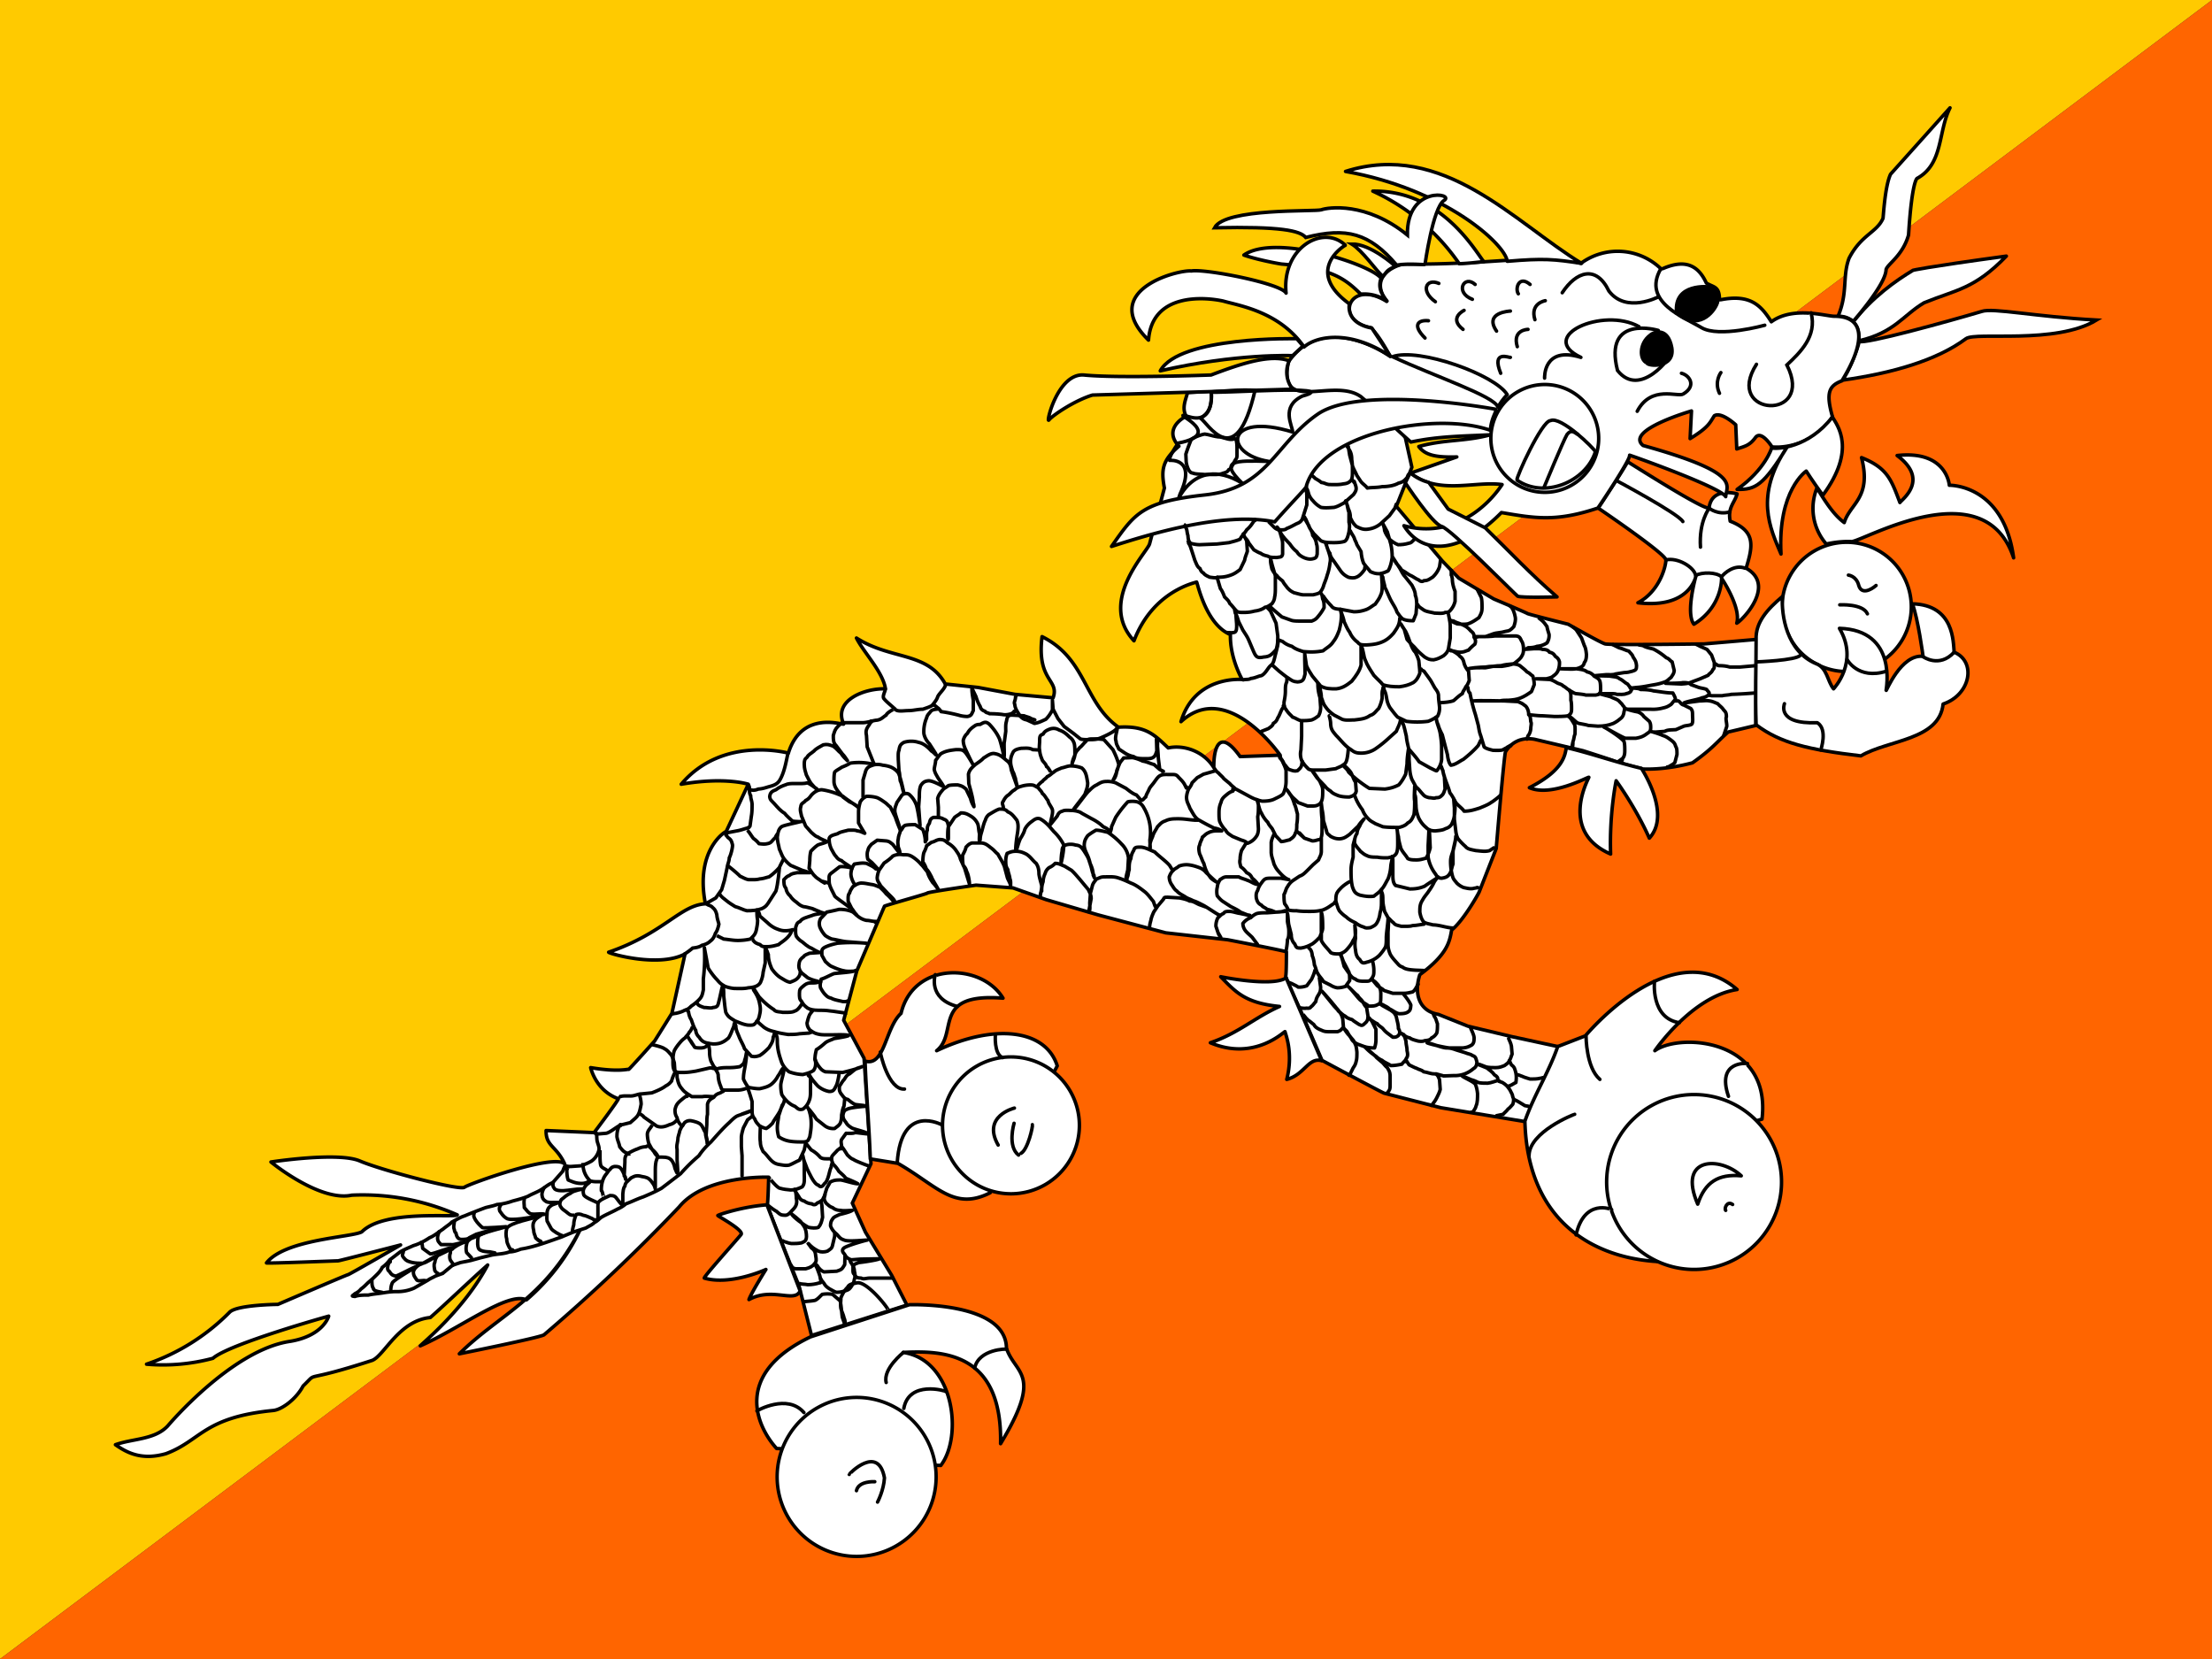 <svg xmlns="http://www.w3.org/2000/svg" height="480" width="640"><rect width="100%" height="100%" fill="#333333" stroke="none"/><path d="M0 0v480L640 0H0z" fill-rule="evenodd" fill="#ffca00"/><path d="M0 480h640V0L0 480z" fill-rule="evenodd" fill="#ff6500"/><g stroke="#000"><path stroke-linejoin="round" d="M222.4 340.6s-18.3-.7-25.9 8.6a517.6 517.6 0 0 1-39.1 37c-1.1.8-24.5 5.5-24.5 5.5 11.5-11.4 24.3-15.6 34.8-35.6a61.3 61.3 0 0 1-15.4 20c-5.3-2.5-19.1 8.2-30.7 13.3.2-.4 12.7-10.5 19.5-23.4-3.9 3.4-12.7 11.8-16.6 15.2-9.1.9-13.3 11-16.8 12.4-21.5 7-15.1 2.7-20 7.4-2 3.8-6.2 6.9-8.7 7.1-20.2 2-20.8 8.7-31 12.5-6.7 1.9-10.9 0-14.6-2.6 5-1.8 11.3-1.4 15.1-5.4 0 0 18.5-22 35.4-24.5 9.7-1.6 11.2-7.3 11.2-7.3s-28.7 8-33.5 12.2a55.6 55.6 0 0 1-19.2 1.7 61.5 61.5 0 0 0 24-15c2-2.2 14-2.3 14-2.3s20-8.6 20.3-8.6 15.2-8.6 15.2-8.6-17.7 4.6-18.1 4.6-20.7.8-20.7.6c5.4-6.9 24.9-7.4 27.6-9 6.5-6.5 26.8-4 27.6-4.9a68 68 0 0 0-30.5-5.7c-9.3 2-23.4-9.6-23.4-9.6s19.4-3 25.7-.3 29 8.7 30.3 7.6c1.3-1 26.2-9.9 29-6.7-2.4-5.3-5.5-5.1-5.4-9.7l13.9.6s7.1-9.4 7-9.8c-6.6-2.4-8-9-8-9 8.3 1.4 11 .3 11 .5s7.5-8.2 7.5-8.2l5-8 3.8-17.2c-7.7 4.1-22.3-.2-22.1-.5 16-5.5 20.7-13.6 28-14-3.1-15.8 6-21.1 6-20.9l6.4-13.7s-6.7-2.2-19.4 0c12-14.2 31-9 31-9 3.9-12.6 16-8 16-8.4-3.1-6.9 6.1-10.4 12.1-10.2-.8-5-6.3-10.5-8.4-14.7 10 6.4 20.5 3.9 25.7 13.3l9.5 1 10.7 2 11 1c1.9-5.4-4.8-4.7-3.2-17.7 12.9 6.4 12 19 22.1 26.2 8-.5 10.5 2.3 14.4 6 4.6-1 10.3 1 13.2 5.7-.1-5 1.3-12 7.6-3.2l11.6-.4s-15.3-22.1-28.7-9.7c4-13.5 17.7-12.2 17.7-12.2s-3.6-6.2-3.4-13c-7.3-3-9.6-15.4-9.8-15.2-.3.2-12.6 2.5-18.1 17-10.5-11.3 3.7-25.5 4.5-28l4.3-16.2c-1-5.3-.6-8 4.2-12.1-3.2-3.4-1.7-6.6 2.1-8.7-1.3-2.3-.2-4.6.4-6.8l51.4-3 11.6 16 1.9 8.6-4.5 11.3 13.3 15.8 4.8 5 10.1 6s9.5 4 9.7 4.2c.2.2 11.4 3 11.8 3.1.4.2 9.3 5.3 10.7 5.7s28.7 0 28.7 0l15.1-1.3-.2 24.9-8 1.9c-3.4 3-4.4 4.7-10.3 8.9-8.2 2.2-14.1 1.8-14.3 1.8-.2 0-8.2-2.1-8.4-2.3-.2-.2-9-3-9-3l-14-3.3c-5.7-1-8 3-8.4 3.6-.4.6-2.7 28-2.7 28L428 258c0 .2-4.5 8.3-8 11.1-.6 3.4-1.2 7-9.2 12.9-1.7 5.3-.4 10.5 5.4 11.5l8.5 3.4 12.6 3 13.9 3-10 21.6-24.3-4-16.4-4.2c-.3 0-18-9.5-18-9.5l-5.6-13c0-.3-5-10.8-4.9-11.4.2-.6.2-6.7.2-7 0-.2-17-3.5-17-3.5l-17.9-2-19.6-5.2-15-4.4-9.6-3.4-10.7-.8s-14.1 2-14.1 2.3c0 .2-12.4 3.6-12.4 3.8l-8 18.7-3.8 14.3 5.9 11 2 30.5-5.4 11.4 3.8 8.4L258 369l4.4 8.6-27.6 8.8-3.6-14.3s-9.4-23.3-9.2-23.5c.2-.2.4-7.8.4-8z" fill-rule="evenodd" stroke-linecap="round" stroke-width="1.007" fill="#fff"/><path stroke-linejoin="round" d="M250.3 307c5.7 1.7 5.8-9.6 10.4-13.8 3.6-15.1 23.3-14.6 29.5-4.4-20.8-1.6-12.8 10.1-19.2 15.2 16.4-7.8 31.5-6.4 34.9 4.4l-19.4 36.7c-10.5 5.3-15.2-1.9-26.7-8.5l-8-1.3c-.3-9.1-1.2-19.2-1.5-28.3zM263.1 377.5s28-1 28.1 12.6c2.6 7.7 10.7 7.1-1.7 27.6.5-26.3-16.4-27-28.2-26.4 14.7 2.1 17.4 24.2 10.9 32.7-16.8-.6-30.8-4.3-47.5-4.9-5.8-6.4-12.7-21.5 9.8-32.3l28.6-9.3zM450.7 302.8l8-3.1s24.8-30 43.9-13.4c-13.1 2-23.8 17.7-23.8 17.7 7.1-5.2 33.8-3.6 31 19.8-28.6 8.5-29.5 23.5-27.8 41.3-19-.3-40-10.2-40.8-40.7 2.5-7.3 7-14.3 9.5-21.6zM553 175.6a18.7 18.7 0 1 1-37.4 0 18.7 18.7 0 0 1 37.4 0z" fill-rule="evenodd" stroke-linecap="round" stroke-width="1.007" fill="#fff"/><path stroke-linejoin="round" d="M508.1 209.7c7 5.3 15.1 7.2 30.3 9 8-4.7 22.7-4.5 23.8-15 8-2.7 9.7-12.3 3.2-15-.3-2.8.1-13.7-12.1-14 1.6 4 3.1 15.2 3.1 15.2-6.4-.7-10.7 10.3-10.7 9.9 0-.3 3.5-17.5-13.5-18 5.8 9.7-1.7 17.5-1.7 17.5-1.8-2.2-1.8-6.1-5.1-7.3-8.5-3.6-10-13.9-9.7-19.4-4.4 3.7-7.8 7.5-7.6 12.4 0 8.2-.3 16 0 24.7z" fill-rule="evenodd" stroke-linecap="round" stroke-width="1.007" fill="#fff"/><path d="M533 110c14.4-2 27.3-5.7 35.8-12 2.8-2.1 25.9 1.8 37.8-5.4-18-1-30-3.6-33.2-2.5-10.1 3-33.7 9.5-35.5 8.7-.2 1.6-3 9-4.9 11.2z" fill-rule="evenodd" stroke-linecap="round" stroke-width="1.007" fill="#fff"/><path stroke-linejoin="round" d="M537.9 98.6c10.3-2.4 12.7-7.4 18.8-11 9.3-3.8 14.5-3.9 23.8-13.5-24.2 3.3-27 4.1-27 4.1-5 3-11.8 7.8-17.3 14.9 1.7 1.7 1.6 3.5 1.7 5.5z" fill-rule="evenodd" stroke-linecap="round" stroke-width="1.007" fill="#fff"/><path stroke-linejoin="round" d="M536.2 93c0-.1 9.4-10.6 9.5-15 .4-1.6 4.8-4 6.5-10 1-16 2.5-16.4 2.5-16.4 7.6-4.2 6-13.5 9.5-20.4L547 50.4c-1.7 3.6-2.1 12.8-2.2 12.8-1.8 4.1-6.3 4.7-9.8 11.5-2 5.3-.3 10-3.2 16.8 2 0 3 .5 4.5 1.5zM515.4 340.4a25.3 25.3 0 1 1-50.5 0 25.3 25.3 0 0 1 50.5 0z" fill-rule="evenodd" stroke-linecap="round" stroke-width="1.007" fill="#fff"/><path stroke-linejoin="round" d="M270.8 425.8a23 23 0 1 1-45.9 0 23 23 0 0 1 45.9 0z" fill-rule="evenodd" stroke-linecap="round" stroke-width=".991" fill="#fff"/><path stroke-linejoin="round" d="M312.3 325.6a19.8 19.8 0 1 1-39.6 0 19.8 19.8 0 0 1 39.6 0zM221.9 348.6c-7.2.5-14.5 3-14.2 3.1.2.3 7.7 4.3 6.7 5.5-1 1.3-11.2 12.6-10.6 12.6 7.6 2.2 17.8-2.5 17.8-2.5s-4.2 6.7-4.9 8.7c6.8-3.7 13.2 1.1 14.8-2.5l-9.6-24.9zM372 283c-4.2 2.6-18.8-.4-18.8-.4 4.3 4.4 7 7.6 17 8.6-7.2 3.2-11.8 7.7-20 10.5 13 5.5 21.6-3.6 21.6-3.2s2.5 5.9.5 13.8c5.1-1.3 6.3-6.5 10.1-5.4l-10.3-24zM453.2 216.2c-.4 2.4-.9 6.7-10.7 11.7 6.4 2.8 17.2-3.3 17.2-3s-8.8 15.6 6.3 22.2c-.4-11.8 1.6-21.2 1.6-21.2s5.6 7.6 9.6 16.6c6.5-7-2.3-20.2-2.3-20.2-7.2-1.7-14.8-4.4-21.7-6zM462.4 147s19.5 13.2 19.6 15c0 1.8-1.8 9.1-8.1 12.4 15.2 1.8 16.8-7.8 16.8-7.8s-3.1 10.8-.6 14c8.3-5.1 8-13.3 8-13.3s5.7 8.4 4.4 13c1.8-1 11.4-11 2.7-15.9 2-6.5 2.8-10.7-4.6-13.6-.8-4 1.3-5.3 2-7.9 0 0-7.3-2.2-8.1 4-.7 1.3-23.3-13.2-23.6-13.3 0 .4-8.5 13.5-8.5 13.4z" fill-rule="evenodd" stroke-linecap="round" stroke-width="1.007" fill="#fff"/><path stroke-linejoin="round" d="M467.6 139s18 9.6 19.3 11.9" fill-rule="evenodd" fill-opacity=".3" stroke-linecap="round" stroke-width="1.007" fill="#fff"/><path stroke-linejoin="round" d="M530.7 91.5c-2.4 0-11.9-3-18.2 1.6-2.9-4.6-6-8.2-15-6.3 0-4-1.6-3.6-3.8-4.9-2.3-5-6-7.2-13-4a18 18 0 0 0-23.3-1.7c-10.6-3.2-24.7.5-51 .2-1.8 0-10.8 3.2-5.2 10.8-10.9-6.8-15.4 5.6-4.6 7.6 2.7 2.6 5.6 8.3 5.6 8.3s-19-13.6-29.4 1.6c-3.3 15.3 13 4.3 21 10.1 5 4.3 9.5 8.8 14.4 13.1 8-1.7 15-1.7 23-2.1-7.3 2-13.4 1.3-20.7 3.4 1.8 2.4 4.7 3.2 11 3l-13.4 4.7c8.2 6.4 18.6 2.2 26.5 3.3-5 7.5-15.3 15.5-28.4 11.9 5.6 9 16.8 7.8 28.2-3.8 9.5 1.6 15.7 2.8 27.9-1.3.6-.8 9.5-14.1 9.2-15.3 1.6.5 26.3 9.3 27.8 12 .2-3.3 4.9-6.8-23.9-14.8-5.4-4.4 14-10 14-10l-.4 8c5.4-3.3 5.7-4.6 7-6.6 2-1.3 6.2 2.6 6.2 2.6l.3 7c2.4-.8 3.7-1 5.4-3.3s4.8 2.7 4.8 2.7c5 .5 13.3-1.8 17.5-8.7-2-7-1-9 2.7-10.4 6.2-10 7.6-18.7-2.2-18.7z" fill-rule="evenodd" stroke-linecap="round" stroke-width="1.007" fill="#fff"/><path stroke-linejoin="round" d="M494.5 147.1s-3 3.8-2.5 11.2" fill-rule="evenodd" fill-opacity=".3" stroke-linecap="round" stroke-width="1.007" fill="#fff"/><path stroke-linejoin="round" d="M406.6 139.7s7.8 11.9 10.5 12.6c2.6.7 21 19.4 22 20.2 1.1.5 11.4.2 11.4.2-7.6-6.5-13.9-13.3-20.8-20l-10.7-5.4-5.6-7.7c-1.8-.5-3.7-1.4-5.4-2.8l-1.4 2.9z" fill-rule="evenodd" stroke-linecap="round" stroke-width="1.007" fill="#fff"/><path stroke-linejoin="round" d="M482 162c3.4-.8 8.2 2.1 8.6 4.5 1.8-1 6-1 7.5.4.7-1 3.7-3.7 6.8-2.5M494.6 147.1s2.5 2 5.9 1" fill-rule="evenodd" fill-opacity=".3" stroke-linecap="round" stroke-width="1.007" fill="#fff"/><path stroke-linejoin="round" d="M535.8 156.7c4.2-.6 38.5-20.6 46.8 4.7-2.9-21.4-18.6-21-18.6-21s-.7-10.2-15.1-8.6c9.4 7 1.5 12.6.8 13.6-2.5-6.6-3.6-10-11.1-13 3 11.7-3.3 13.2-5 18.8-3.3-2.4-5.9-6.8-7.9-10a15.7 15.7 0 0 0 2.7 16.2c2.7-.6 5.2-.8 7.4-.7z" fill-rule="evenodd" stroke-linecap="round" stroke-width="1.007" fill="#fff"/><path stroke-linejoin="round" d="M530.2 120.7c1.4 2.4 7 9.3-2.8 22.6-3.1-4.3-4.8-7-4.8-7s-8.3 5.5-7.3 24c-3.1-7.4-7.8-16.8 1.8-31-6.9 11.2-9.2 12.4-14.5 12.3 8.2-5.8 10-12 10-12 1.6.4 10.7 0 17.6-9z" fill-rule="evenodd" stroke-linecap="round" stroke-width="1.007" fill="#fff"/><path d="M524 90.5c1.8 6.8-3.2 11.5-7 15.1 8.3 16.4-18.5 15-8.8-.2" fill-rule="evenodd" stroke-linecap="round" stroke-width="1.007" fill="#fff"/><path d="M497.9 107.8s-2 2.6-.4 6M486.5 108c2.4.6 4.4 3.7.5 6-1.5 1-9.3-2.7-13.3 5" fill-rule="evenodd" fill-opacity=".3" stroke-linecap="round" stroke-width="1.007" fill="#fff"/><path d="M413.3 92.8c-3.1-.3-4.7 1.3-1 5M416.3 82c-3.7-1.6-5.4 2.2-1 5.3M426.8 82.3c-3.2-2.9-6 2.3-.8 4.3M442.7 82.3c-3.3-2.8-4.4 1.3-3.4 2.7" fill-rule="evenodd" stroke-linecap="round" stroke-width="1.007" fill="#fff"/><path d="M462.5 125.6a15.6 15.6 0 1 1-31.1 0 15.6 15.6 0 0 1 31.1 0z" fill-rule="evenodd" fill-opacity=".3" stroke-linecap="round" stroke-width="1.007" fill="#fff"/><path stroke-linejoin="round" d="M461.6 130.7c-.4-1-10-10.4-13-9-2.5 0-10 16.5-9.7 17.2 7.8 5.5 19.9.6 22.7-8.2z" fill-rule="evenodd" fill-opacity=".3" stroke-linecap="round" stroke-width="1.007" fill="#fff"/><path stroke-linejoin="round" d="M456.5 125.7c-1.2-.8-2-1.4-3.1 0-1 1.6-6.7 15.4-6.7 15.4M474.2 94.5c-10.4-5.8-29.7 2.8-16.8 8.9-11-3.4-10.5 6-10.5 6M452 84.7c4-6.1 9.8-8.2 13.5-.5 5 6.6 14.3 1.7 14.3 1.7" fill-rule="evenodd" fill-opacity=".3" stroke-linecap="round" stroke-width="1.007" fill="#fff"/><path d="M423.6 89.8s-4.6 2.2-.3 5.5M447.1 87s-4.5.7-3 5.5" fill-rule="evenodd" stroke-linecap="round" stroke-width="1.007" fill="#fff"/><path d="M442.1 95.3c-.1 0-4.6.1-3.1 5M437 103.4c-.2.2-5.6-2.3-2.8 4.6" fill-rule="evenodd" fill-opacity=".3" stroke-linecap="round" stroke-width="1.007" fill="#fff"/><path stroke-linejoin="round" d="M457.6 76.2c-19.4-11.8-40-35.6-68.3-26.6 28.7 5.1 46.2 21 46.8 26 10.6-.9 13.5-.6 21.5.6z" fill-rule="evenodd" stroke-linecap="round" stroke-width="1.007" fill="#fff"/><path stroke-linejoin="round" d="M429.3 75.7c-2.5-3.1-12.3-20.7-32.1-20.4a61.3 61.3 0 0 1 25 21c2.9-.1 4.9-.4 7.1-.6z" fill-rule="evenodd" stroke-linecap="round" stroke-width="1.007" fill="#fff"/><path d="M412.3 76.5s2.3-16.5 5.5-18.5c3.3-2-10.8-4.5-10.6 10-11.9-9.7-23-8-24.9-7.3-1.8.6-27.8-.6-30.9 5.2 19.2-.4 24.7.8 26.4 2.8 11.8-3 18.4-1.3 26.3 8 3.6-.6 8.2 0 8.2-.2z" fill-rule="evenodd" stroke-linecap="round" stroke-width="1.007" fill="#fff"/><path stroke-linejoin="round" d="M393.8 85.2c-4.7-4.7-8.7-7.6-23-8.8-2-.3-7.5-1.4-10.9-2.6 9-6.3 36.6 2.6 39.7 6.7-1 2.8.2 4.7 1.7 6.6a11.7 11.7 0 0 0-7.5-2z" fill-rule="evenodd" stroke-linecap="round" stroke-width="1.007" fill="#fff"/><path d="M403.7 77s-7.1-6.5-12.6-6.4c3.2 2 6.8 7.4 9 9.4 1.5-1.8 1.1-1.7 3.6-3z" fill-rule="evenodd" stroke-linecap="round" stroke-width="1.007" fill="#fff"/><path stroke-linejoin="round" d="M389.2 71c-.2 0-12 7.3 1.2 16.9-.8 6.1 6.5 7 6.5 7l5.4 8.2c-11.6-7.8-21.4-5.9-25-2.7-7.1-10.3-19-12-23.4-13.3-5.5-1.2-20.6-2.4-21.6 11.3-14.6-14.3 8.4-20.4 12.4-20 3.9-.7 26 3.6 27.4 6.4-1.3-13 10.6-20 17.1-13.9zM432.7 118.4s-38.8-7.2-51.4 1.4c-12.6 8.7-14.3 21.4-32.7 23.4-18.3 2-20.3 5.4-27 14.9 10-3.2 32-10.2 47.2-7.1 6.2-7 9.7-10.3 9.2-10.5 4.7-15.5 37.6-21.5 53.2-16 .3-3.8 2-5.6 1.5-6zM374 112.6l-57.9 1.7c-5.3 1.6-11.7 6-12.6 7.2-1 1.3 2.5-13.6 10.1-13 9.9 1 36.8 0 36.8 0 8.2-3.1 17.1-6.2 22.6-4.1a8 8 0 0 0 1 8.2z" fill-rule="evenodd" stroke-linecap="round" stroke-width="1.007" fill="#fff"/><path d="M479.8 95.6s-16-4.8-11.8 11.6c6.5 8.2 15.7-4 15.6-5.2" fill-rule="evenodd" fill-opacity=".3" stroke-linecap="round" stroke-width="1.007" fill="#fff"/><path stroke-linejoin="round" d="M436.1 114.2c-3.5-5.8-25.6-13.7-33.2-11 12.2 5.7 29.5 11.4 30.5 14.6 1.5-2.6 2.7-3.6 2.7-3.6z" fill-rule="evenodd" fill-opacity=".3" stroke-linecap="round" stroke-width="1.007" fill="#fff"/><path d="M510.6 94.1s-13.3 3.7-18.3.7-17.3-7.4-11.8-17" fill-rule="evenodd" fill-opacity=".3" stroke-linecap="round" stroke-width="1.007" fill="#fff"/><path stroke-linejoin="round" d="M375.2 98s-34-.8-39.5 9.3c22-5.1 38.3-4.4 38.3-4.4l3-2.8-1.8-2.1z" fill-rule="evenodd" stroke-linecap="round" stroke-width="1.007" fill="#fff"/><path d="M437 90s-7.8.3-4 5.8" fill-rule="evenodd" stroke-linecap="round" stroke-width="1.007" fill="#fff"/><path stroke-linejoin="round" d="M508.3 191.5s11.3-.4 12.6-1.9M556.4 190s4.7 3.4 9-1.3M534.4 190.8s3.2 6 11.4 3.4M516.3 203.6s-2.5 6 9.5 5.5c3.1 1.9 1 7.9 1 7.9M532.3 175s6.7-.4 8 2.6M534.8 166.4s2.3.2 3 3c.8 2.7 3.5 1.3 5 0M503.8 340.2c-6-5.6-18.6-5.7-12.6 8.2 2.1-6.4 6-8.8 12.6-8.2zM501.3 348.5c-1.6-1.2-2.5 1.2-2 1.7M505.6 307.7s-9.1-1-5.5 9.5M478.7 283.9s-1.2 10.7 7.2 12M466.3 350c0-.1-7.9-3.4-10.3 7.3M458.9 299.9s0 9 4 12.4M455.6 322.4c-.2 0-13.2 5.1-13.2 12M245.7 426.6c0-.2 8.4-8.8 10.2 1-.2 3.6-2 7-2 7" fill-rule="evenodd" stroke-linecap="round" stroke-width="1.007" fill="#fff"/><path stroke-linejoin="round" d="M253.1 428.7s-4.7-.3-5.3 2.6M273.6 402.6c0-.2-10.6-3.3-12.1 4.9M219 408.2s8.8-5.1 13.6.5M291.3 390.4c0-.2-8.1-.1-9.3 5.4" fill-rule="evenodd" stroke-linecap="round" stroke-width="1.007" fill="#fff"/><path stroke-linejoin="round" d="M409.3 156c-1 .9-.8 1-1.8 1.2-1 .3-2 .4-3 .4-.8-.3-1.7-.9-2.5-1.6-.7-1-1.1-1.6-1.4-2.5 0-.6-.3-1.5-.5-2l1.3 2.4 1 3.5c.3 1.3.4 2.5.4 3.9-.2 1.5-.6 3-1.2 3.9-.9.4-1.3.6-2.5.8-1.2 0-1.6-.2-2.6-.6-.5-.7-1.5-1.7-2-2.5-.4-1.1-.6-2-.7-3.3l-1.2-2c-.2-.8-.6-1.2-.8-2-.3-.7-.9-1.4-1.1-2" stroke-linecap="round" stroke-width="1.007" fill="none"/><path stroke-linejoin="round" d="M261.4 391.3s-6 4.7-5 8.7M293.5 320.6s-9.5 2.3-4.7 10.7M293.4 325s-2 6.7 1.3 9.2M298.7 325.4c.2.4-1.3 7.2-3.3 8.3M288 299.3s-.5 5.7 2.1 6.7M270.6 282s-2.3 6.9 6.4 9.2M254.7 304.4c0 .3 2.3 11 7 10.7M272.6 325.5s-11.8-6.6-13 10.8" fill-rule="evenodd" stroke-linecap="round" stroke-width="1.007" fill="#fff"/><path d="M477.4 97c1.2-1.1 5.2-2.4 6.3 3.6 1 6.1-7.1 5.4-7.2 4.4-2.2-.9-2.3-5.6.9-8zM494.6 83s-10.5-1.3-9.5 7.5c6.1 5.4 10.8 0 11.8-2.9.5-2.1.4-4-2.3-4.6z" fill-rule="evenodd" stroke-linecap="round" stroke-width="1.007"/><path stroke-linejoin="round" d="M350.4 113.4s1.2 9.4-6.3 7.2c-7.6-2.2 11.6 4.7-3.2 7.6-3 4.3-2.5 5-2.5 5s8-.8 3 9.8c-1.8 5.7 2.9-12.4 18-3.2-6.9-6.7-2-6.6 7.7-6.3-13.3-2.1-12.6-14.5 6.9-8.5 0-1.8-3.6-7.3 2.8-10.4 12.6-3.4-26.1-.6-26.4-1.2z" stroke-linecap="round" stroke-width="1.007" fill="none"/><path stroke-linejoin="round" d="M347.3 121c2 1 10.2 16.4 15.8-8-2.5-.5-12.6.4-12.6.4.2 3.7-.5 6.1-3.2 7.6z" stroke-width="1.007" fill="none"/><path stroke-linejoin="round" d="M344.6 127.3a57 57 0 0 0-1.5 4.1l.1 2.2a7 7 0 0 0 .8 2.5c.4.5.5.7 1.2.8.5.3 2.7.3 3.4.4h2.3c1.2 0 2.1 0 3-.4.8-.2 1.3-.4 1.6-1 .7-.3.7-.6 1.1-1.3l.8-1.5c.4-.5.5-.7.5-1.3V130c0-.9 0-1.7-.2-2.5-.1-.4-.3-.7-.7-.5-1.4.5-3-.6-4.5-.6-1.6-.2-2.4-.6-3.9-.8-.6 0-3.6 1-4 1.7zM491 186.4h.1c-.6 0-.3 0 .8.6l2 .9 1.3 1.6.8 2.2c0 1 .1 1.7-.4 2-.4 1-1 1.1-1.4 1.7l-2.3 1-2.4.9c-1.1.5-1.8.5-3 .6l-4.6-.2c1 0 4.2 0 5-.2 1 0 1.7 0 2.4.6l2.2.8c.6.2 1.7.3 2.3.6.3.6 1 .8.6 1.4-.4.6-1.3.9-2 1-.6.4-4.7 1.1-5.2 1.5l4.5-.6c1.2 0 2-.2 2.9 0 .9.1 1.6.5 2.4.8.6.7 1.2 1 1.7 1.8.6.6.8.9.8 2-.3.6.2 2 .1 2.8l-.9 2.7" stroke-width="1.007" fill="none"/><path stroke-linejoin="round" d="M474.3 186.6h.3c-.6 0-.3 0 .8.2.7.5 1.9.7 3 1a19.3 19.3 0 0 1 3.7 2.5c.9.3 1 .8 1.7 1.2l.6 2.5c-.1 1-.5 1.3-.9 2-.6.4-1 1-1.8 1.3-.8.3-1.8.6-3 .8-1.8.3-3.5.7-5.2.8l-1.8.2c1 0 2.4 0 3 .4 1.3 0 2.8.1 3.7.4 1.9.2 3.7.6 5.6.6.3.6.6 1 .8 1.9-.5.3-.9 1-1.3 1.4-.6.4-1.2.8-2.2 1a11 11 0 0 1-3.7.4h-6.5c-.2 0-1.7-.2-.8-.2.8.4 2.5.8 3.6 1 .8.3 1.3.7 1.7 1.3l1.6 1.4c.3.5.4.9.4 1.8 0 1.3-.5 1.3-1.4 2-1 .7-1.8.9-2.9 1.1h-3c-.9-.2-5.6-3-6.2-3.2.8.3 5.4 3.3 5.8 4.2.2.7.2 1.8.2 2.7 0 1-.2 1.7-.7 2.2 0 .8-.2.7-1 .7l1-.7c0 .8-.2.7-1 .7M484.6 202.8h1c.7.4.7 1 1.6 1.2l2 1c.4.5.5.8.5 1.7 0 1 .2 2.3-.2 2.8-.4.4-1.7.4-2.3.6l-2.3 1c-1 .1-2.5 0-3.2.5l-2.6.2c-.7 0-1 0-1.5-.2 1 .3 2.4.7 3.5 1.2 1 .3 1.5.7 2.2 1.2.8.6 1.3 1 1.5 1.9.4.6.4 1.3.4 2.4l-.6 2.3c-.5.6-1 .7-1.7 1.2l-.8.2" stroke-width="1.007" fill="none"/><path stroke-linejoin="round" d="m466.4 186.4 2 1c1.2.3 2 .8 2.9 1 .4.6 1 .9 1.2 1.7.7 1 .9 1.4 1 2.5 0 1.1-.2 1.3-1.2 1.6-.7.2-1.5.4-2.4.4l-2.5.4c-.6.3-1.8.2-2.7.2l-3.3.3 4.2.1c1.2.2 2.4.2 3 .8 1 .4 1.4 1.1 2.3 1.5.4.6.9 1 1.2 1.6-.3.8-.7 1-1.6 1.2-.6.3-1.8.2-2.7.2-.6-.3-1.9-.2-2.9-.2h-2.2l3.3.9c.7.4 1.9.7 2.4 1.2.4.5.9.8 1.2 1.4.5.4.6 1 .3 1.6-.1 1-.4 1.6-.9 2-.6.5-1.2 1-2.2 1.5-1.5.6-2.8.8-4.5.8l-2.7-.2c-.9-.3-2-.4-2.8-.6-1-.2-2-2-3.2-2.1.7.1 1.7 2 2 2.5.2.6.1 1.8.1 2.7-.3.5-.3 1.6-.6 2.2 0 .7 0 1.7-.4 2l.4-2c0 .7 0 1.7-.4 2" stroke-width="1.007" fill="none"/><path stroke-linejoin="round" d="M455 181.3c0 .1.7.5 1.1 1l1.5 2.3.8 2.2c.4.7.5 1.6.6 2.5 0 1-.1 1.8-.6 2.4-.2.9-.7 1.2-1.4 1.5-.7.3-1.4.4-2.5.4l-3.1-.1h4.7c1.5.2 2.4.3 3.1.9 1 .2 1.6.7 2 1.2.8.5 1.4.7 1.7 1.5.2.6.2 1.7.2 2.6-.1 1.2-.4 1.2-1.4 1.4h-2.9c-.6-.2-1.8-.3-2.7-.4-.6 0-1.4-.7-2-.9.5.5.4 1.7.4 2.8.2.7.2 1.6.2 2.6 0 1.1-.3 1.4-1 1.9-1 .2-2.7.2-4 .2l-3.4-.2c-1.4 0-2.6-.2-4-.3.5.3.5 1 .6 2 .3.5 0 1.2 0 2a4 4 0 0 1-.7 2c-.2 0-.3 1.1-.5 1.1" stroke-width="1.007" fill="none"/><path stroke-linejoin="round" d="m445.1 178.7 1 .8c.6.5 1 1.1 1.5 1.8.1.8.4 1.5.6 2.3a4 4 0 0 1-.6 2.4 6 6 0 0 1-2.9 1c-.7.3-1.6.4-2.5.4-.5.2-.5.4-1.3.5l2.8-.2c.9 0 2-.1 2.6.2 1 0 1.6.2 2 .8 1 .2 1.3.6 1.7 1.2.6.4 1 .8 1.2 1.6a6 6 0 0 1-.4 2.5c-.3.7-.7 1.1-1.4 1.6-.5.5-1.3.6-2 .8h-3l4 .2c.8.2 1.3.5 2 .9.6.4 1.4.4 1.9 1 .7.3 1 .8 1.8 1.2.2.4 0 .3.4.2" stroke-width="1.007" fill="none"/><path stroke-linejoin="round" d="M436.7 175.2c1 .5 1.5 2.2 1.7 3.3.2 1-.1 1.8-.4 2.8-1 1-1.1 1.2-2.5 1.4-1.2.4-2.4.3-3.5.7l-2.2.8h-2.9c-.9.5.7 0 1 0 1.6 0 3.3 0 4.7-.2h6c1 .1 1.2.5 1.6 1.4.4.5.6 1.4.6 2.5s-.2 1.5-.8 2.4c-.6.7-1.1 1-1.8 1.6-1 .5-2.4.7-3.7.9-1.6 0-3.3-.1-4.7.2-1.1 0-5.4.3-5 .6.6-.5 3.8-.4 5-.4 1.5-.3 3-.6 4.5-.6 1-.3 2.1-.4 3.2-.5 1.1 0 2 .2 2.5.7.6.5 1.4 1.1 1.8 1.6.8.3 1 .8 1.7 1.2.2.9.4 1.4.4 2.5l-.8 2c-1 .7-2 1.4-3.3 1.9-1.1.4-2 .5-3.3.6-1 0-1.8 0-2.6.2h-7.7c1.9-.2 7.9 0 9.1 0l3.9.2c.6.3 1.3.5 1.8 1 .7.3 1.3 1.5 1.3 2.7" stroke-width="1.007" fill="none"/><path stroke-linejoin="round" d="m427.3 170.3 1.3 2.6c.2 1 .2 1.9.2 2.9 0 1.3-.3 1.8-.9 2.9-1 .7-2 1.4-3.2 1.8-1.1.2-2 .1-3.1 0-.7-.3-1.3-.5-1.8-1-.8 0 .4.1.8.2.6.4 1.5.6 2.4 1 1.2.5 1.7.9 2.5 1.8.7.6 1 .8 1 1.9.5.6.5 1.4.2 2a13 13 0 0 0-1.8 1.7c-1 .3-1.3.6-2.5.6-1 0-1.7-.4-2.6-.4-.5-.4-.3-.3.4 0 .6.3 1.8 1 2.2 1.6.7.5 1 1 1.2 2a6 6 0 0 0 1.3 2.3l.2 2.7c-.3.7-.5 1.3-1 1.8-.3.8-.8 1.2-1 2-.9.5-1.9 1.5-2.5 2-.9.4-2.9.6-4.1.6" stroke-width="1.007" fill="none"/><path stroke-linejoin="round" d="M436.5 300.5c.3.7.7 1.5.8 2.2l.2 2.3c-.3.6-.4 1.4-.8 1.8-.2.8-.8 1-1.4 1.5-.8.3-1.4.6-2.5.6-1 0-2 0-2.8-.2-1-.4-3-1.2-2.4-.7.8.2 2 .8 2.6 1 .8.7 1.5 1 2.2 2 .7.4 1 .7 1 1.6-.8.2-1.9.7-3 .8-1 0-2 0-2.7-.2-.6-.3-1.2-.6-2-.8l2 .8c-.6-.3-1.2-.6-2-.8l-2.8-1.2c.5.6 3.7 1.8 4 2.6.3.7.5 1.6.6 2.6 0 1.3 0 2.6-.4 3.5-.2.9-.6 1.2-1 1.9h-.4M433.7 312.8h.2c-.6 0-.3 0 .8.4 1.1.7 1.4 1 2.2 2.2.4.9.7 1.1.8 2 .4.6.2 1.5 0 2.1-.5.5-.8 1-1.4 1.4-.4.6-1 1-1.4 1.5l-1.9.4" stroke-linecap="round" stroke-width="1.007" fill="none"/><path stroke-linejoin="round" d="M436.7 307v.2c0-.6 0-.2.6.9.9.6 1 1.2 1.3 2.4.2 1 .1 1.9 0 2.7-.7.3-1.5 1-2.4 1.1" stroke-width="1.007" fill="none"/><path stroke-linejoin="round" d="M446.5 311.8h-.2c.6 0 .3 0-.8.2-.8.2-1.9.2-2.8.2-.8-.3-1.5-.4-2.3-.8-.7-.2-.8-.4-1.6-.5M442.2 320.1h-.2c.6 0 .3 0-.8-.2-.9-.5-2.3-1.5-3.2-1.8" fill-rule="evenodd" stroke-width="1.007" fill="#fff"/><path stroke-linejoin="round" d="m507.9 192.6-4.5.4h-2.9c-1-.3-2-.4-3-.4-.9 0-.6-.5-1.4-.5" fill-rule="evenodd" stroke-linecap="round" stroke-width="1.007" fill="#fff"/><path stroke-linejoin="round" d="m505 200.7 2.8-.2a138 138 0 0 1-6.9.4c-.6.2-2 .2-2.6.4h-3l-1.1-.2" fill-rule="evenodd" stroke-width="1.007" fill="#fff"/><path stroke-linejoin="round" d="M425.5 297.4c.1.4 1 2 1 2.9 0 1-.1 1.5-.6 2-.8.5-1.5.8-2.7.9h-3.7c-1 0-6.3-1.2-6.6-1.5 1 .1 4.4 1.5 5.6 1.5 1.1 0 1.8.2 2.9.6l2.6.8c.6.3 1.6.4 2 .8 1 .3 1 .8 1.3 1.8 0 1-.3 1.6-1 2a8.1 8.1 0 0 1-5.7 2l-2.9.1c-.7-.2-1.6-.3-2.2-.6l2.2.6c-.7-.2-1.6-.3-2.2-.6h-.2c.7.3.9.9 1.2 1.7l.2 2.8c-.2.8-.5 1.4-.8 2a9 9 0 0 1-1.3 2.1c-.1.4-.4.7-.6.4" stroke-linecap="round" stroke-width="1.007" fill="none"/><path stroke-linejoin="round" d="m414.6 293.1.4 1c.5.6.6 1.4.9 2.1 0 1 0 2-.2 2.7-.4.6-.7 1-1.5 1.4-.4.6-1 .7-2 .8-.6.3-1.7.2-2.3 0-.7-.2-1.5-.4-2-.8-.9-.2-1.4-.5-1.8-1-.8-.2-.7-.6-.3 0 .7.5.7 1 1 2 0 1 .3 1.6.3 2.7.2.8.3 1.6-.2 2.2-.3.8-.8 1-1.3 1.7-1 .2-2 .4-3.2.4-.7-.5-2-1-2.5-1.5-.7-.3-1.3-.7-1.8-1.2a16 16 0 0 1-3.1-2.6c.5.5 2.9 2.4 3.3 3l1.4 1.2c.6.4 1 1.2 1.7 1.7.4.8.7 1 .8 2.2v2.9c0 1.3-.2 1.4-.8 2.2-.2.4-.3 0-.5.4" stroke-width="1.007" fill="none"/><path stroke-linejoin="round" d="M406.9 307v.2c0-.6 0-.2.8.9.7.3 1.5.8 2.2 1 .6.4 1.4.4 2 1 1 .1 2 .6 3 .6" fill-rule="evenodd" stroke-linecap="round" stroke-width="1.007" fill="#fff"/><path stroke-linejoin="round" d="M406.2 287.8c.3.3 1.7 2.1 2 3-.1 1.3-.2 1.6-1 2.1-.6.3-1.2.4-2.4.4-1-.2-1.7-.9-2.8-1.4-.6-.6-1.3-.8-1.9-1.2-1-.4-1.2-.6-.2.2l2.5 1.4c.8.6 1.1.7 1.6 1.9.2 1.1.6 2.2.6 3.4.5.7.5 1.4 0 2-.5.4-.7.5-1.6.5l-1.6-1.2a7 7 0 0 1-1.3-1.3c-.5-.5-1.2-.8-1.6-1.4-.9-.4-1.3-.8-2-1.2-.8-1.1 0 0 .4.4l1.2 2.4v3.1c0 .9-.2 1.7-.4 2.3-1 0-1.9-.1-2.7-.3l-2.2-.8c-1-.5-1.6-1-1.9-1.8-.5-.6-.9-1.4-1.2-1.9l-1-1c.5.6 1 1.6 1.8 2.3.6.9 1.2 1.2 1.5 2.2.4.6.5 1.6.6 2.5 0 .9 0 2-.2 2.6-.2 1-.5 1.4-.9 2l-1 2c-.2 0-.2-.1-.2.1" stroke-linecap="round" stroke-width="1.007" fill="none"/><path stroke-linejoin="round" d="M410.3 284.6v.2c0-.3-.7 1.7-1.6 2.2-1 .2-1.5.4-2.6.4H403l-2.5-.8c-.6-.6-1.3-.8-2-1.4l-1.5-1.8c-.3-.4-.1 0 .9.7.9.9 1.1 1.1 1.4 2 .3.7.2 1.9.2 2.7 0 1.2-.1 1.6-1 1.9-.6.4-1.4.4-2.5.4-.5-.5-1.3-.8-2-1.4-.6-.4-1.3-1.3-1.8-1.9-.4-.5-1.8-2.2-2.3-2.5.5.3 2.2 2.3 2.9 2.7.4.8 1 1.1 1.4 1.7.4.7.7 1.4 1.2 1.8l.4 2.5c0 1-.2 1.5-.8 2-.8.8-1 .8-1.8.4-.7-.5-1.5-.9-2-1.4-.8-.2-1.5-.5-2-1-.7-.3-1.2-.9-1.7-1.3-.4-.6-.9-1.2-1.5-1.6l1.5 1.6c-.4-.6-.9-1.2-1.5-1.6l-3.5-4.3c.5.5 4.5 5 4.7 5.7.7.5 1 1.2 1.3 2.3l.2 2.4c-.6.6-.7 1-1.7 1.3h-2.8c-1.2 0-1.5-.3-2.5-.7-.8-.4-1.2-.7-1.6-1.4-.6-.4-1-.9-1.6-1.2-.3-.4-.6-.5-.9-1l-.6-.7" stroke-width="1.007" fill="none"/><path stroke-linejoin="round" d="m412.1 280.8-2.6-.1c-1.4-.1-2.9-.2-3.7-.9-1-.3-1.2-.8-1.8-1.4-.6-.7-1.3-1.4-1.8-2.4-.4-1-.6-1.7-.6-2.9v-3.3c0-.5.3-3.7 0-4 0 1.1-.5 4.3-.5 5.5 0 1 0 1.8-.2 2.6-.4.8-1 1.6-1.8 2.5a7.8 7.8 0 0 1-3.7 2c-1.1.4-1.4.2-2-.8-.8-.6-1.1-1.5-1.2-2.7a8.6 8.6 0 0 1 0-3.4l-.2-3.8.2 1.5c0 1.2 0 2-.7 2.9-.4 1-1.1 1.8-1.8 2.6a4 4 0 0 1-2.2 1.3c-1 0-1.9 0-2.5-.4-.8-1.1-2.1-2.2-2.7-3.5V264c.4.7.4 3.3.4 4.4 0 1-.5 1.6-.8 2.7-.7.7-1.2 1.3-2.2 2-1.1.6-2 1-3.3 1.2-1.3 0-1.3-.1-1.8-1.2-.7-.7-1-1.6-1-2.7l-.7-2.8c-.2-.8-.2-2.7-.4-3.3v2.3c.1.9.4 1.7.4 2.8 0 1 0 1.8-.4 2.5 0 .8-.3 3-.4 3" stroke-linecap="round" stroke-width="1.007" fill="none"/><path stroke-linejoin="round" d="M397 277.8c.2.4.5 1.8.5 2.9 0 1.2 0 1.5-.6 2.4-.6.9-1 .8-2.3.8-1.1 0-1.9-.1-2.4-.6-.8-.3-1.2-.7-1.7-1.4l-1.6-2.3c-.2-.7-.6-2.6-1-3.2-.1-1 .6 1.6 1 2.2l1.4 2.7c.2.7.2 1.5.2 2.4l-1.2 1.7c-.7.2-1.4.4-2.4.4-1-.2-1.5-.5-2-.8l-2-1c-.3-.7-1.2-1.5-1.6-2.3-.5-.7-.6-1.8-1-2.5-.1-1-.3-2-.6-2.6-.1-1-.3-1.8-1-2.3 0-.5-.3-.4-.4-.8M381.7 282.7l.4 2.9c0 1.2-.2 1.5-.6 2.2-.4.6-.7 1.2-.8 2-.5.5-.8 1.1-1.4 1.5-.3.5-.7.4-1.4.4-.3.1-1.5 0-2-.2M380.5 280.5c-.2 1-.6 1.9-1 2.8l-1.4 1.9a6 6 0 0 1-2.5.4c-.5-.4-1.3-.7-1.8-1l-1-.4M407.5 137.4v.2c0-.5 0-.3-.4.6-.9 1-1.3 1.3-2.5 1.6-1.2.7-3 1-4.7 1-1.4.3-2.9.2-4.3.4-.4-.6-1.3-1.2-1.8-1.8l-1.2-1.8c-.4-1-1-1.9-1.3-2.9l-.8-3-.4-2.5c-.7-.2 0 .2.2.8.6.9.8 1.8.8 3 .2 1.1.2 2.2.2 3.3 0 1.2 0 2-.4 2.7-.7.7-1.2.9-2.2 1-1.3.3-2.7.2-4.1.2-1-.1-1.3-.5-2.3-.6-.4-.4-1.3-.9-1.8-1.2-.4-.5-.8-.6-1-1" stroke-width="1.007" fill="none"/><path stroke-linejoin="round" d="m391.1 138.6.7 1c0-.6 0-.3.4.8.4 1.2.1 1.7-.6 2.7l-2.7 2.4c-1 .5-1.7 1-2.9 1.3-1.3.1-2.8.2-3.8 0a7.7 7.7 0 0 1-2.3-1.9c-.6-.6-.9-1.1-1.2-1.8-.2-.7-.4-1.6-.8-2v1c.3.7.1.3.2 1.2v2.8l-1.3 4.1c-.4.7-.8 1-1.6 1.3-1 .5-1.8 1-2.9 1.4-.5.5-1.3.4-2.4.4-1-.4-1.1-.6-1.9-1.4l-1-1M363.1 150.4v.2c0-.6 0-.2-.8.9-.4.6-.9 1.2-1.6 1.8-.5.9-1.5 1.8-1.9 2.7-.8.4-2.1.7-3.2 1l-3.5.4-5 .2c-.9 0-1.9-.2-2.6-.4-.6-.6-.7-1-.8-2.3-.3-.8-.2-1.7-.6-2.2 0-.5-.3-.8-.6-1" stroke-width="1.007" fill="none"/><path stroke-linejoin="round" d="M404 146v.2c0-.6 0-.3-.4.8l-1.6 2.2-2.5 2.3a7 7 0 0 1-3.7 1.6c-1.3.2-2.2-.2-3.4-.8-1-1-1.1-1.3-1.7-2.5 0-1-.2-1.8-.6-2.6-.2-.8-.4-1.5-.8-2 0-.8.3.4.4.7.2.6.3 1.7.6 2.3v2.9c.3 1 .1 1.9 0 2.8-.3 1.2-.5 2.2-1.2 2.7-.8.3-2 .4-3 .4-1.5 0-3 0-4-.6l-2-2c-.7-1-1.2-1.4-1.4-2.3-.5-.7-.8-1.5-1.3-2 0-1 .1-.2.4.1l1 2.3c.4.7.9 1.4 1 2.4.6.7 1 1.5 1.1 2.5.3.6.2 2 .2 2.9-.2 1-.4 1.2-1.4 1.4-.9.2-2-.1-2.9-.6-.7-.4-1.1-.7-1.6-1.5-.8-.6-1.4-1.3-2-2.2l-1.5-1.6c-.5-.7-1.1-1.2-1.4-2.3l-.8-1c.5.6.7 1 1 2 .3 1.2.6 1.7.6 2.9v2.9c-.2 1-.7.8-1.6 1-1.2 0-2.1 0-2.7-.4-.9-.2-1.5-.4-2-.8-.9-.3-1.4-.7-2-1l-1.5-2c-.3-.8-.8-1.2-1.2-1.7-.3-.3-.3-1-.4-.9l1 2 .2 3c-.3 1-.6 1.5-.8 2.6l-1.3 2.7c-.7.5-1.3 1-2.2 1.4-1.2.5-2.4.8-3.9.8-1 .3-1.8.1-2.7 0-.6-.3-1.4-.6-1.8-1.2-.5-.3-.7-.5-1-1.3-.8-.5-1-1.3-1.5-2.4l-.8-2.5c-.3-.8-.5-1.8-1-2.4 0-.5-.1-.4-.2-.8" stroke-width="1.007" fill="none"/><path stroke-linejoin="round" d="M395 163.7v.2c0-.5 0-.2-.2.9-.7 1-1.5 1.9-2.4 2.2-.6.3-1.7.2-2.3 0-1-.5-1.6-1-2.2-1.8l-2-2.9c-.6-.8-1-1.3-1.1-2.2-.5-.6-.8-1.6-1-2.3 0-.6 0-.3-.3-.8l.9 2.6c.4 1.3.7 2 .4 3.3a15 15 0 0 1-.8 3.5c-.3 1.2-.7 2-1 2.9-.2.8-.6 1.5-1 2-.5.5-1.3.6-2.1.8H377c-.9-.1-1.7-.4-2.6-.6-1-.5-1.2-.7-1.9-1.4-.5-.7-1-1.2-1.4-2-.5-.4-1.3-1-1.6-1.5-.7-.6-1-1-1.5-2-.2-1-.4-1.6-.4-2.7 0-.6.3 1 .6 2l.8 2.7v3.3c0 1 0 2-.2 2.8-.1 1-.4 1.4-.8 2-.6.4-1.2.9-2 1-.7.6-2 1-3 1.1-1.1.3-2 .4-3.2.4-1.1 0-1.7 0-2.2-.6-.5-.5-1.3-1.6-1.8-2-.3-.8-.7-1.1-1.5-1.9-.3-.8-.7-1.8-1.2-2.4l-.8-2.7-.4-1" stroke-width="1.007" fill="none"/><path stroke-linejoin="round" d="m416.8 162-.3 2a7.5 7.5 0 0 1-2 3c-1 .6-1.4 1-2.5 1-.5.4-1.1.2-1.5-.2-1-.4-1.6-1-2.6-1.4-1-.6-1.4-1-2.3-1.4a15 15 0 0 0-1.6-2l-1-1.7 1.8 2.8c.5.7 1 2 1.7 2.7l2 2.5c.5 1 1 1.9 1 3 .3.6.4 1.7.4 2.7l-.2 2.6-.8 2c-1.2 0-2.2-.1-3-.5-.7-.5-1.1-1.2-1.7-2-.4-1.2-1-2-1.6-3.1-.7-1.2-1.3-3-1.9-4-.1-1-.5-1.8-.6-3a3 3 0 0 1-.4-.9l.2 3c0 1.2 0 2.3-.4 3-.4 1.1-1 1.8-1.6 2.7-.9.5-1.6 1.2-2.7 1.6-1.2.4-2.1.6-3.5.6l-3.8-.7c-1.3-.1-2.2-.2-2.7-1-.8-.8-1.6-1.7-2.3-2.8-.6-.4-.3-.4-.7-.8.4.6.3.6.5 1.6.4.8.4 1.5.4 2.5-.4.8-1 1.7-1.6 2.4-.7.9-1 1.1-2 1.5h-3.1c-1 0-2 0-2.7-.2l-2.8-1c-.5-.4-3.2-2.7-3.6-3.2" stroke-linecap="round" stroke-width="1.007" fill="none"/><path stroke-linejoin="round" d="M366.8 175.8h.2c-.6 0-.2 0 .6 1l1.6 3.5.5 3.7c0 1.4 0 2.8-.5 4-1.3 1.4-1.8 2-3.6 2.1-1.8.4-2.2 0-2.9-1.6l-1.4-3.3c-.3-.8-1-1.8-1.7-2.9l-1.2-2.4c-.3-1-.6-2-1-2.5-.2-1.5-.3-.6.2 0-.1 1.3.7 5-.3 5.5-.7.3-1.4.1-2.5.1" stroke-width="1.007" fill="none"/><path stroke-linejoin="round" d="M419.9 165v1.4c0-.6 0-.3.3 1 0 1.4.4 2.7.8 3.7v2.9c-.3 1-.5 1.5-1.2 2.4-.5.6-.7.8-1.7.8-.6.4-2 .2-3 .2-1.1-.3-2.5-.4-3.3-1-.7-.5-1.3-.8-1.7-1.5.3.1.2.6.2.3M405 178.9v.4-.4.4-.4c-.1 1.9-.7 2.7-1.8 4.3-.7.8-1.5 1.6-2.6 2.2-1.7.9-3.3 1.1-5.2 1.2-1.4 0-2 0-2.6-.8a6.8 6.8 0 0 1-2.3-2.9c-.7-.9-1.1-2-1.6-3-.2-1.2-.7-2.2-1-3.3-.3-1 .2.7.2 1.4 0 1.7-.3 3-.6 4.3-.5 1.3-.9 2.3-1.7 3.3-.8 1.3-1.8 1.7-3 2.7-2 .4-3.8.4-5.8.2-1.2-.4-2.2-.7-3.2-1.5a7 7 0 0 1-2.7-1.4l-1.3-.5c.2 1-.8 4.2-1 5.2-.3 1.1-.4 1.7-1.2 2.3-.8.7-1.5 2.4-2.7 2.9-.8.1-1.8.7-3 .8-.6.4-1.5.2-2.2.4" stroke-linecap="round" stroke-width="1.007" fill="none"/><path stroke-linejoin="round" d="M419.1 177.8c.1.5.5 2.2.5 3.3v3.5l-.5 3c-.2 1-.7 1.5-1.4 2.1-1 .6-1.8 1-2.9 1.2-1.2 0-1.6-.2-2.6-.8-1.2-1-2-1.7-3-2.9-1-.9-1.5-1.6-2.1-2.2l-.8-2.9-1-1.6c.3.7.8 1.2 1.4 2.2.6 1.2 1 2.4 1.4 3.5.4 1 .8 2 1.4 2.5.5 1 .7 1.4 1 2.4.1 1.3.3 2.4.3 3.7-.5 1.2-.9 2-1.9 2.7-1.3.7-2.5 1-4 1.2-1.8 0-3.4-.1-4.8-.6-.5-.7-1.8-1.8-2.6-2.7-.7-1.1-1.4-2.1-2-3.3-.4-.9-.8-1.7-.9-2.6-.2-.7-.3-1.7-.6-2.3-.3-1.5-.2.9-.2 1.5v3.7c-.4 1.7-1.5 3.2-2.7 4.7-1.4 1.1-2.6 2-4.5 2.2-1.8 0-3 0-4.5-.8l-2.4-2.9c-.7-1.1-1.3-2-1.7-3l-.4-2.7-.1-.8v1.8l.1 4.1c-.4 1.6-.5 2.2-2.2 2.3-1.3-.1-1.6-.4-2.5-1-1-.6-2-1.5-2.8-2.1l-1.9-1.7" stroke-linecap="round" stroke-width="1.007" fill="none"/><path stroke-linejoin="round" d="M411 193.6h.2c-.6 0-.3 0 .8.6l1.6 2.2c.6.8 1.2 2.1 1.6 2.7.5.7.9 1.2 1 2 0 1.3.2 2.3.3 3.5a5 5 0 0 1-.6 2.7c-.7.4-1.6 1-2.7 1.4a25 25 0 0 1-6.3 0l-2.5-1.2c-.7-.7-1.5-1.8-2.2-2.7a7 7 0 0 1-.9-2.2c-.2-1-.3-2.1-.8-2.9-.1-.7-.3-1.5-.4-.2-.3.5-.2 1.6-.2 2.5a11 11 0 0 1-1 3c-.8.7-1.3 1.7-2.5 2-1.3 1-2.9 1.1-4.5 1.3-1.2 0-2.6.2-3.6-.2l-2.3-1.2c-1-.7-1.8-1.4-2.4-2.3-.8-1-.8-1.6-1.3-2.8 0-1.2-.3-1.9-.4-3l-.6-1c0 1.5.2 2.7.6 4l.2 2.8c0 1-.2 1.7-.6 2.5-.7.5-1 .8-2 1.2-1 .2-2 .2-3.1.2-.9-.2-1.6-.8-2.4-1-.5-.6-1-.9-1.7-1.9-.7-1-.8-1.1-.8-2.4.2-1.1.4-2 .4-3.3 0-1.1 0-1.8.4-2.6l.1-1.5" stroke-width="1.007" fill="none"/><path stroke-linejoin="round" d="M371.5 204.2h-.2c.6 0 .2 0-.4 1-.5 1-.8 2-1.2 2.5-.3.8-.6 1.2-1.3 1.6-.2.8-.8 1-1.4 1.5l-2 .8 2-.8-2 .8" stroke-width="1.007" fill="none"/><path stroke-linejoin="round" d="M436 216.3c-.2 0 1-.6 1-.6.6 0-1 .5-2.1 1.2-.6.3-2 .2-2.9.2-.8-.2-2.1-.5-2.6-1l-1-3.3c-.4-1-.5-2-.7-3l-.8-3a52.2 52.2 0 0 1-1.6-6.3c-.5-.3-.5-1-.6-1.6" stroke-linecap="round" stroke-width="1.007" fill="none"/><path stroke-linejoin="round" d="m428.5 214-.8 1.7c-1.3 1.5-2.8 2.8-4.3 4-1.2.6-2.2 1.5-3.6 1.7-.6-.6-.9-2-1-3l-1.5-5.8c-.5-1-1-2-1.2-2.9-.4-.7-.5-1.6-.6-2.2.1 1.6.9 3 1.2 4.7.2 1.3.4 2.7.4 4v3.6a6 6 0 0 1-1.4 3.2c-.2.1-1-.4-1.9-.8l-3.2-1.8c-.8-1.2-2-2.5-3-3.7-.3-1.3-.6-2.4-.7-3.7-.3-1.2-.6-2.8-1-3.7-.1-.6-.4-.7-.7-1-.2 1.3-.7 2-1.2 3.3l-2 1.8a35 35 0 0 1-4.1 3.3 7.3 7.3 0 0 1-4 1.2c-1.4 0-2-.2-3-1-1.7-1-2.8-2.6-4.3-4.1-1-1.2-1.5-1.7-1.6-3.3 0-.9-.2-1.5-.4-2.4 0 .2 0 .2.2.2" stroke-width="1.007" fill="none"/><path stroke-linejoin="round" d="M390.1 216.7c0 .4-.2 2.3-.4 3-.2.9-.5 1.3-1.2 1.7-.5.4-1.5.7-2 1l-3 .4h-3c-1 0-1.8 0-2.2-.6a8.7 8.7 0 0 1-1.7-2.2 5.1 5.1 0 0 1-.2-3l.2-4v-4.2" stroke-linecap="round" stroke-width="1.007" fill="none"/><path stroke-linejoin="round" d="M376.8 220.4v.2c0-.6 0-.3-.2.8-.2.8-.7 1.1-1.2 1.6-1 .2-1.3 0-2.5-.4-.7-.6-.8-1-1.4-1.6-.2-.7-.7-1.3-1.2-1.7 0-.4-.1-.3-.2-.6" stroke-width="1.007" fill="none"/><path stroke-linejoin="round" d="M370.4 218.6s0 .8.5 1.3c.4 1 .9 1.8 1.2 3v3.2a8.2 8.2 0 0 1-.8 3.5c-.4.6-1.6 1.1-2.6 1.6s-2.3.6-3.5.6c-1.5-.3-2.7-.8-4.1-1.6l-3.7-2c-.6-.6-1-.8-1.6-1.5l-1.7-1.4c-.4-.6-1-1-1.6-1.7-.5-.3-.9-.9-1.2-1.4" stroke-width="1.007" fill="none"/><path stroke-linejoin="round" d="M434 230.2c0 .1-2 1.7-2.6 2-.8.6-2.1 1.1-3.3 1.6-1.6.5-2.8.9-4.5.9-.4-.7-1.7-1.6-2.4-2.5-.4-.7-1-2-1.7-2.8-.3-1.2-.8-2.4-1.2-3.5-.3-1-.7-1.7-.8-2.9-.3-.5-.6-1.9-.7-1.2.7.7.7 1.8 1.1 2.8l.2 3.7c-.3.8-.4 1.4-1 1.9-.5.5-.8.6-1.6.6-.6.3-1.2 0-2 0-1.2-.3-1.4-.5-2-1.2-.5-.5-1-1.3-1.8-1.9l-1.2-2.2c-.3-.8-.5-1.6-.6-2.7l-.2-3c0-.8 0-2.5-.2-3-.2 1.3-.4 2.8-.4 4.2l-.4 3c-.5 1-1.1 2.1-2 3.1-1.4.7-2.5 1-4 1.2l-4.5-.2a33.8 33.8 0 0 1-6-4.7c-.3-.7-.8-1.1-1.3-1.6-.3-.6-.4-.5.2-.2.5.5 1.4 1.3 1.8 2 .4.7.8 2.1 1.3 2.7l.2 2.6c-.2 1-.9 1.4-2 1.7-1.3 0-2.3-.1-3.2-.4-1-.4-1.7-.7-2.2-1.3-.5-.3-1.3-.9-1.6-1.4l-2.3-2.4-1.4-2 .6.7 1.6 2.3c.4 1 .8 1.5.8 2.6 0 1 0 2-.2 2.7-.2.8-.6 1.3-1.4 1.6-.6.3-2 .2-2.8.2l-2.7-1c-.5-.6-1.5-1.3-2-2-.6-.7-.9-1.4-1.5-1.9.5.5.9 1.2 1.4 1.9.4.6.8 1.6 1 2.4.5 1 .6 2 .9 2.9 0 1 0 2-.2 3 0 1.1 0 1.9-.4 2.5-.3 1-.7 1.3-1.7 2-1 .2-1.3.4-2.4.5l-1.6-1.7-1-2c-.5-.7-.9-1-1.3-1.9a8.8 8.8 0 0 1-1.8-2.6c-.6-.8-1-3-1.3-3.9-.2-.2.4.5.4 1.8 0 1.1 0 2.1-.2 3.1l.2 3.5c0 .8-.2 1.7-.6 2.2a5 5 0 0 1-2.6 2c-.5-.6-1-.7-1.9-1l-2.4-1c-1-.7-1.4-.8-2-1.8a8.3 8.3 0 0 1-1.7-2.5c-.2-.7-.2-1.6-.2-2.6 0-1.3.2-2.1.6-3 .2-1 .8-1.5 1.4-2 .6-.5 1.2-1 2-1.2.2-.5.7-.5 0-.6v.6c.2-.5.7-.5 0-.6" stroke-linecap="round" stroke-width="1.007" fill="none"/><path stroke-linejoin="round" d="m432.2 245.3-1.2.8c-1.3.4-2.7.1-4 0-1.4-.3-2.4-.4-3-1.2-.6-.5-1.6-1.5-2.2-2.3-.3-.6-.5-1.3-.6-2.2l-.4-3.3v-3.3l-.2-2.6.4 1c0 1.3 0 2.5-.2 3.7-.1 1.1-.5 1.9-.8 2.6-.6.8-1 1-1.9 1.3-.6.4-1.8.5-2.8.6-1.3 0-2-.3-2.7-1a8 8 0 0 1-2.2-2.9c-.4-1.1-.7-2.2-.7-3.5-.1-.9 0-2.6-.4-3.2 0-.6.2-1.9 0-2.2 0 1-.2 3 0 4.2 0 1.3 0 2.6-.2 3.9-.5 1.2-.8 1.9-1.8 2.4-.6.7-1.4 1-2.5 1.3-1.5 0-3.2 0-4.7-.2l-2.2-.9c-.6-.4-1.4-.7-2-1.4a6.8 6.8 0 0 1-1.7-2.6c-1-1.3-1.7-2.6-2.2-4" stroke-linecap="round" stroke-width="1.007" fill="none"/><path stroke-linejoin="round" d="M427.5 256.8h-.2c.6 0 .3 0-.8.2-1 .3-2 0-3-.2-.8-.3-1.5-.8-2-1.3-.6-.8-1-1-1.3-2.2a16 16 0 0 1-.5-4.1c0-1.2.4-2 .7-3 .3-1.2.8-3 .8-4.2 0 1.3-.8 3.4-.8 4.7v3.3c-.4 1-.4 1.9-.9 2.7-.6 1-1.2 1.2-2.4 1.4-1.2-.1-1.2-.4-1.9-1.4a11 11 0 0 1-2-4.7v-3.3l.2-3.9c0-.8.2-1 .2.1l.2 4.4c-.3 1.2-.7 2.2-1.2 3-.9.2-1.6.5-2.7.5-1 0-1.9 0-2.6-.4-.5-.9-1.6-2-2-3-.3-1.2-.6-2.1-.7-3.4-.2-.5-.3-1.6-.4-2.2.2 1.3.2 2.7.2 4 0 1.4 0 2.7-.6 3.4-.6.7-1.3.8-2.3 1-1 0-2.1 0-3-.2-1 0-2.2 0-2.9-.4-1-.4-1.2-.7-2-1.3-.4-.6-1.3-1.4-1.7-2.4 0-1.1.2-2 .7-2.7.1-.9.3-1.4.8-2.2.4-1 .8-1.4 1.2-2 .4-.3-1 .9-1.6 2l-2.5 2.4c-1 .7-1.6 1.2-2.9 1.3-1.2 0-1.8-.3-2.6-.7-.6-.6-1.1-.7-1.2-1.6l-.9-3a18 18 0 0 0-.4-3.3l-.2-1.7c0 1.8 0 2.8.2 4.5v3.5c0 1-.1 1.7-.4 2.5-1 0-1.3.4-2.4.4l-2.3-.8-1.4-1.5 1.4 1.5-2.2-2" stroke-width="1.007" fill="none"/><path stroke-linejoin="round" d="M420.5 268.5c-1.8 0-4-.9-5.9-.9-1-.3-2.3-.4-2.8-1-.5-.7-.8-1.5-1-2.7 0-1.4 0-2.3.8-3.5.5-1 1.4-1.9 1.8-2.6.6-.8 1.2-1.8 1.6-2.7l1-1.4c.5 0-2 1.4-3.8 2.7-1.4.6-2.6.8-4.3.8l-4.1-1c-.8-.8-.8-1.9-.8-3.3v-3.7c0-.8 0-.9-.2-1.4 0 1.2-.3 1.7-.4 2.8a12 12 0 0 1-.8 3.7c-.6 1-1.2 2.4-1.9 3-.6.9-1.5 1.4-2.2 2-1.4.2-2.6 0-4-.3-1.4-.5-1.7-1-2.2-2.4-.4-1.6-.4-3.2-.4-5 0-1.2.3-2.4.6-3.6v-3.5l.4-1.5" stroke-linecap="round" stroke-width="1.007" fill="none"/><path stroke-linejoin="round" d="M412 267.4c-.5 0-2.2.4-3.3.4-.8.3-2.1.2-3.3.2-1.1-.3-1.7-.3-2.2-1-.7-.5-1-1-1.6-1.5l-1-1.8c-.2-1.1-.5-2-.5-3.3 0-1 0-1.8-.4-2.4v-.4M399.7 258v3.3c0 1-.1 1.9-.4 2.8-.1 1-.4 2-.8 2.7-.5 1-1.2 1.2-2 1.6-1 .1-1.3.2-2-.2-.8-.2-1.7-.7-2.3-1.2-1.1-.5-2-1-2.7-1.7-.9-.6-1.5-1.2-2-1.8-.5-.8-.7-2-1-2.7 0-1 0-1.7.3-2.4.4-.7.8-1.1 1.3-1.6s1.7-1.4 2.4-1.7" stroke-linecap="round" stroke-width="1.007" fill="none"/><path stroke-linejoin="round" d="M386.4 261h-.2c.7 0 .3 0-1 .9-1 .7-1.5 1-2.5 1.4-1.3.3-2.1.4-3.6.4-1.4 0-2.7 0-4-.2a9 9 0 0 1-2.4-.2c-.2-.7-.6-1.3-1-1.8-.2-.8-.2-1.7-.2-2.7.4-.6.6-1.8 1-2.2a5 5 0 0 1 1.7-1.9l1.8-1.2c.8-.3 1.2-.6 2-1.4l1.9-1.9 1.6-1.4c.3-.9.8-1.4.8-2.5v-3.8" stroke-width="1.007" fill="none"/><path stroke-linejoin="round" d="m363.8 273.2-1.5-2c-1.4-1.4-2.6-2-2.7-4a5 5 0 0 1 2.3-1.7c.5-.5 1.2-1 1.8-1.2.8-.2 1.8-.2 2.9-.2l2.7-.2 2.6-.2c.4-.4.8-.2-.2-.2-.7.3-1.5.4-2.7.4-.9-.4-1.4-.6-2.4-.8-.5-.5-1.2-.6-1.6-1.2-1-.5-1.2-1-1.5-2-.1-1-.1-1.5.4-2.3.3-1.2.9-1.9 1.5-2.7.6-.7 1-.8 2.2-.8h3l2.3.4c-1-.3-2-1.3-2.8-2.2-.9-1-1-1.3-1.5-2.3-.3-1.3-.7-2-.8-3.3v-3c.2-1.1.5-1.6.8-2.3" stroke-linecap="round" stroke-width="1.007" fill="none"/><path stroke-linejoin="round" d="m360.5 244-1.3 2.1c-.2.8-.4 1.4-.4 2.5-.2.9 0 1.3.2 2.2.6.4 1.1.9 1.7 1.7.9.4 1.2.8 1.6 1.6.6.4 1.4 1.3 1.7 1.8-1 0-2.1-.9-3.1-1.2-.6-.3-1.9-.6-2.5-1H355c-1 0-1.3.4-2 .8-.4.7-.7 1.2-.8 2.2-.2.7-.2 1.8 0 2.5.4.5 1 1.2 1.6 1.6l2.3 1.5c1 .5 2.1 1 2.8 1.6l2 .8c.6.1 1.2.2.3.2-.6-.3-1.6-.4-2.3-.6-1-.1-1.9-.5-3-.6-1.1 0-1.5 0-1.9.6-.8.3-1 .8-1.6 1.2a5 5 0 0 0-.6 2.5l.6 1.8c.1.4.5 1.1.8 1.4l-.8-1.4" stroke-width="1.007" fill="none"/><path stroke-linejoin="round" d="m351.7 223-3.5 1-1.8 1-1.5 1.5c-.2.7-.6 1.2-1 1.8-.3.7-.5 1.3-.6 2.3 0 1.4.5 1.9 1 3.3.7 1.1 1.3 2.5 2.3 3.2a62.8 62.8 0 0 0 4.7 2.5 5 5 0 0 1 2.2.8H352c-1 0-1.8.2-2.5.6-.7.3-1 .8-1.6 1.2-.2.9-.6 1.2-.8 2.3-.4.7-.2 1.8 0 2.6.4.7.8 2.1 1.2 2.7.4 1.5.8 2.7 1.8 3.9.2.5 1.5 1.3 1.9 1.5-.6-.4-2.2-2-3-2.7a4.4 4.4 0 0 0-2.1-1.5c-1.1-.4-2.1-.7-3.3-.8a6 6 0 0 0-2.5.4c-.5.5-1.2.7-1.6 1.2-.6.5-.9 1.1-1.2 1.9a4 4 0 0 0 .8 2.4c.5.8.8 1.3 1.4 1.7.6.7 1.3 1 2.3 1.6.8.6 1.5.7 2.4 1.2 1 .3 1.7.7 2.9 1.3 1 .5 3.8 2.5 4.6 2.8.2.3-2.7-1.7-3.6-2.2l-2.2-.8c-1.1-.5-1.7-1-2.7-1-.9-.5-2-.7-2.9-.9l-3.4-.2c-1 0-1 0-1.3.6l-1.6 1.9-1.2 1.8c-.3.7-.7 1.6-.8 2.3-.2.8-.4 1.3-.4 2.4" stroke-width="1.007" fill="none"/><path stroke-linejoin="round" d="m334.1 261.8.2.3c0 .5-.2-.2-.6-1.3-.7-.8-1.5-2-2.5-2.8-1.3-1-2.6-2-4-2.5-1.3-.6-2.6-1.2-4-1.6-1.1-.3-2.4-.2-3.6-.2-1.2 0-1.4.3-2.3.6-.4.5-.9 1-1.2 1.8l-.6 2.3-.2 2.8c0 .9.2 2.3-.3 2.6l.7-3.8c0-1.2-.4-1.6-.8-2.6l-2.5-3c-.7-.8-1.6-1.9-2.4-2.6l-2-1.2c-1.1-.4-1.6-.8-2.7-.8-.5.5-1 .9-1.7 1.2a3 3 0 0 0-1.2 1.7 6 6 0 0 0-.6 2.4 7 7 0 0 0-.4 2.7c-.3.3-.4.8-.4 1.4.1-1 .4-1.7.4-2.9-.2-1-.6-2-.8-3.4 0-1.5-.3-2.3-.8-3.1-1-.8-1.7-2-2.9-2.7-1-.5-1.8-.8-3-.8s-1.7.3-2.5.6a6 6 0 0 0-.4 2.5c0 1.1.2 1.6.6 2.2.1 1 .5 1.6.6 2.7.3.5.2 1.5.2 2.2 0-1-.8-1.9-1-2.8l-.8-3c-.5-1.3-1.2-2.3-1.9-3.6-.7-.5-1-1.1-2-1.8-1-.8-1.6-1.3-2.7-1.4h-2.8c-.9.3-1.1.6-1.7 1.2-.2 1-.7 1.7-1 2.4 0 1 0 2 .2 2.9.5.5.8 1 1 1.8.4.6.8 2.6.8 3.6l-1.4-4.6-1.2-2.6c-.3-1.2-.8-1.8-1.4-2.7a7 7 0 0 0-2.3-2c-.9-.8-1.2-1-2.4-1-1.1.2-1.3.6-2.3.8l-1.4 1c-.2.8-.5 1.4-.8 2-.2.7-.3 1.7-.3 2.7.4.5.8 1.3 1 2 .7.7 1 1.4 1.5 2.3.3.9 1.7 3 2 3.7 0 0-1.1-1.6-1.6-2-.8-1.2-1.2-1.9-1.6-3.2-.6-.6-1.2-1.6-1.7-2a11 11 0 0 0-2.6-2.3c-1-.6-1.4-.6-2.7-.6-1.3-.2-2.2 0-3 .4-.6.7-2 1.7-2.5 2l-1.4 2c-.3.6-.5 1.3-.6 2.2 0 1.1.5 1.4 1 2.4l1.8 1.9c.4.5 3 2.7 2 2.7a16 16 0 0 0-2.2-2.3c-.6-.8-1.3-1.4-1.8-1.9-.9-.3-1.5-.7-2.5-.8-1.2-.2-1.9-.4-3-.4-1 .1-1.6.6-2.3 1-.4.6-.8 1.1-1 1.9-.5.5-.4 1.4-.4 2.4l1 2c.6.7 1 1.6 1.8 2.3.9.7 1.6 1 2.5 1.2 1 0 1.5.3 2.7.3.7 0-.4.1-.7.4" stroke-width="1.007" fill="none"/><path stroke-linejoin="round" d="m247.8 264.7-.2-.2c.5.5.3.3-.8-.6-1.2-.6-2.6-.8-4-.8a66 66 0 0 1-3.6.8l-1.8 1.9c-.3.7-.5 1.3-.2 2.4a8 8 0 0 0 1.6 2.5c.6.4 1.1.7 1.9 1 1.5.2 3 .7 4.7.8l5.2.4a48.3 48.3 0 0 0-8.3 0c-1.3.3-2.5.6-3.7 1.2-1 .6-.8 1-.8 2.3l1 1.8c.7.6 1.2 1.2 2 1.5 1.1.5 2.3 1 3.5 1.2.9.3 4.5 0 3.2-.1-.6.5-5 .7-6.2.9-1.3.5-2.6 1.3-3.7 1.6-.2 1-.4 1.6-.2 2.5.4.7.8 1.4 1.4 2 .5.5.8.8 1.7 1 .8.5 2.3.7 3.4 1 1 0 1 0 1.5-.3M339.2 251.7l-.8-1.3c-1-1.2-3-2.6-4.3-3.9-1.5-.6-2.6-1.3-4-1.4-1.4 0-1.8 0-2.1 1a5 5 0 0 0-.8 2.3c-.5 1-.5 2-.5 3.3-.3.6-.2 1.7-.6 2.2 0 .5-.1.9-.2.8-.3-.7.2-2 .4-3l.2-3.5a6.8 6.8 0 0 0-2-4 21.3 21.3 0 0 0-4-3.4c-1-.2-2.2-.6-3.4-.6-.7.4-1.7 1-2.4 1.6-.7 1-1 1.6-1 2.9.1 1.1.5 1.8 1 2.9.3.7.6 1.6.8 2.6.4 1 .5 2.4 1 3 .2 1.2.2.8-.2 0 0-1.3-.5-2.6-1-3.6-.4-1.5-.8-2-1.6-3.3-.8-1.2-1.2-1.7-2.5-1.8-.9-.3-2-.3-2.9 0-.7.4-1 .7-1 1.8-.2.7-.3 2.4-.3 3.4 0 .3 1-4.2.7-5.4a14 14 0 0 0-2.8-3.7c-1.2-1.4-2.3-2.8-4-3.7-1-.3-1.6.2-2.4.8-1 .7-1.7 1.6-2 2.3-.2.8-.5 1.3-1 2.2-.8 1-1.4 4.5-1.6 3.8-.1-1 .3-3.9.5-5 .2-1.4.3-2.6-.2-3.7-.8-1-1.5-2-2.6-2.4-.7-.8-1.3-.8-2.5-.8-.9.3-2 1-3 1.6a3 3 0 0 0-1 1.6c-.4.7-.7 2-.9 2.7-.2.9-.6 1.7-.6 2.9-.4 1.3-.2-1-.2-1.7-.3-1-.2-2.3-.6-3a5 5 0 0 0-1.8-2c-1-.6-1.6-1-3-1-.5.5-1.2.8-1.8 1.3l-1.8 2.7c-.2.9-.2 1.8-.2 2.8 0 .9.2 1.4.2.2V239c-.2-1.2-.4-1.7-1.4-2-.7-.5-1.7-.5-2.9-.5-.8.3-1 .7-1.2 1.7-.5.7-.6 1-.6 2-.3.6-.2 1.8-.2 2.7-.4.4-.4 1.3-.4 0-.1-1-.4-2.2-.7-2.9l-2.2-1.4c-1 0-2 0-2.9.2-.8.4-.7 1-1.4 1.6-.2.9-.5 1.2-.6 2.3-.2.8-.1 1.5 0 2.4.2.6.6 1.4.4 1.8l-2-2.6c-.8-.6-1-.9-2-1l-2.5-.2-1.7 1.2c-.5.7-.8.8-1 1.8-.3.6-.2 1.9 0 2.5l1.2 1 1.5 1.6c.2.5.3.3-.4.2-.7-.7-1.5-1-2.7-1.6-1.3-.2-2.2 0-3.5.2a5 5 0 0 0-1 2.9c0 1 .7 2.7 1.3 3.2" stroke-width="1.007" fill="none"/><path stroke-linejoin="round" d="M346.8 237.3h-1.1c-1.6-.1-3-.4-4.7-.4-1.5 0-2.6 0-3.8.6-1.2.4-1.5.9-2.3 1.7-.5 1-1.1 1.7-1.4 2.8-.4 1-.8 1.7-.8 2.9.2 1.5 0-1.1 0-1.9a14 14 0 0 0-1.7-9.2c-.4-.8-1-1.5-2-1.8-.8-.2-2-.2-2.7 0a33.1 33.1 0 0 0-3.5 4.5l-1.2 2.7c0 .6-.2 1.2-.4 1.6-.4-.8-.9-1.1-2-1.6-1-1-2.3-1.8-3.3-2.3l-2.9-1.6c-.6-.5-1.7-.7-2.6-.8-1 0-2.4-.2-3 .2-.9.2-1.2.7-1.5 1.4l-2 2.5c0-1.2 1-3.5.5-4.6-.5-1-1-1.5-1.2-2.4-.6-.7-.9-1.5-1.6-2-.3-.8-.8-1-1.2-1.7-1-.4-1-.8-2.3-.8-1 0-2 .2-2.6.4-.8.2-1.4.5-1.9 1-.9.5-1 .8-1.8 1.5-.6.3-1.2 1.1-1.5 1.8-.6.7 0 1 0 2" stroke-width="1.007" fill="none"/><path stroke-linejoin="round" d="M343.3 228v-.3c0 .6 0 .3-.6-.8-.4-.7-.9-1.2-1.7-2-.7-.9-1.1-.8-2.4-.8-.9 0-2-.1-2.7.2-.8.3-1.2 1-1.8 1.8-.6.9-1.3 1.5-1.6 2.2-.4 1-.8 1.4-1 2.3-.6.4-.6.8-1.3 1l-1.4-1.6c-1-.3-2.1-1.2-3-1.9l-3-1.6a7 7 0 0 0-2.6-.4c-1.3 0-1.9.4-2.9 1-.9.4-1.5 1-2.2 1.7-.7.5-3.7 4.8-4.4 5.4-.8.7 2.5-3.3 3.2-4.4.4-1.2.8-2 .8-3.3-.3-1.7-.4-3.2-1.7-4.3-1-.4-2.1-.6-3.4-.6-1 .1-1.4.4-2.5.6-.8.4-1.6.6-2.2 1.2-.7.4-1 .9-1.9 1.3-.4.6-1 .8-1.4 1.4-.3.1-1.4 1.2-1.5 1.5" stroke-width="1.007" fill="none"/><path stroke-linejoin="round" d="M336.5 223.2h-.2c.6 0 .3 0-.8-.6l-1.6-1.4c-1.2-.3-2-.8-3.3-1-1-.5-2.2-.9-3-1l-2.5.1c-.4.6-.9 1-1.2 1.7l-.8 2c0 .8-.5 2.3-1 2.6.5-.8 1.3-3 1.6-4.4-.4-1.5-1-2.9-1.7-4.3l-2.6-2.9c-1-.2-2-.2-3.1-.2-1.2 0-1.6 0-2.2.8-.6.5-1.1 1.3-1.7 1.7-.6.8-1.1 1-1.4 2.2a9 9 0 0 0-.8 2.3l.8-2.3a9 9 0 0 0-.8 2.3v.2c.2-.9.8-1.7.8-2.9 0-1 0-2.3-.2-3-.3-.9-.7-1.4-1.4-1.9-1-1-1.8-1.6-3-2-.8-.5-1.8-.6-2.8-.2-1 .4-1.4.7-1.8 1.4-.9.3-1 .7-1 1.8s-.2 2 0 2.9c.1 1.2.4 1.9.8 2.9.4.6 1 1 1.2 1.8.3 0 1.2 1.5 1.2 1.7" stroke-width="1.007" fill="none"/><path stroke-linejoin="round" d="M335.5 222.4c0-.5-.4-2.8-.4-3.9l-.2-2.6c0-.8.2-2.4-.3-2l.1 3.4c-.3.8-.4 1.4-1 1.8-.7.5-1.7.4-2.9.4-1 0-2.2-.1-2.8-.6-1-.2-1.7-.5-2.5-1l-1.8-1.2c-.3-.9-.7-1.1-.8-2.3-.5-1 .6-3.6.3-3.9-.1 1-4 2.7-5 3.1-1.2.4-2 .4-3.3.4-.8 0-1.7 0-2.3-.2l-2-1.6-2.7-2-1.8-2.3-1.4-2.7-.2-2.6v2.8c-.5 1-1.1 1.9-1.9 2.7-1.1.5-2 1-3.3 1.2l-2.2-1c-1-.2-1.4-.5-2-1.2-.7-1.2-1.4-2-1.5-3.3-.3-.6.1-1 .2-1.8 0-.5.1-.3.2-.7M273.6 197.9c0 1.2-1.9 2.7-2.3 3.7-.3 1-1 1.6-1.4 2.4-1 .6-1.8.8-2.9 1.2-1.5 0-2.7.4-4.2.4-1.3 0-3.2.4-3.8-.4-.9-.9-2.5-2.1-3.2-3-.7-.7.5-2.4.3-2.8M228 218c-.4 1.3-.9 5.4-2.5 7.9-.7 1-1.6 1.3-2.6 1.6-1.2.3-2 .7-3.5.8-1 .4-1.5.4-2.4.2-.6 0 0-1.2-.5-1.3.7.4 0 2 .7 3 0 1 .3 1.3.4 2.4 0 1.2 0 2.4-.2 3.5l-.4 2.9c-.7.9 0 .1-.8.6-.9.2-1.8.6-3 .8l-2.6.5c-1 .7-.6.5 0 1.4.8.6 1 .8 1.3 2 .2.5-.4 3-.9 3.9 0 1-.5 1.8-.6 2.8l-.8 3.7-.8 2.7-1.7 2.4-2.6 1.5c-.2.6 1.2.6 1.6 1.2.7.6 1 1 1.3 2.2.1 1.2.4 1.8.6 2.7-.2.9-.5 2-1 2.6-.4 1.2-.8 1.8-1.5 2.3-.6.6-1.5 1-2.4 1.2-.7.5-1.7.7-2.7.8-.3.3-2 1.6-2.5 1.8M300.8 217l-2-.1c-1-.6-2.1-.4-3.3-.4-1.1.2-1.8.4-2.3 1-.5 1-.8 1.6-.8 2.9 0 1.1.4 2 .6 2.8.4.5.5 1.4.8 2 0 .5.5 2 .5 2.4l-1.7-4.8c-.2-1.4-.4-2.1-1.4-2.8-1.4-1.2-2.1-1.8-3.7-2-1.1 0-2 .8-2.9 1.3-.6.7-1.7 1.4-2.4 1.9-1 .9-1.7 1.5-2 2.8l.1 2.7.6 2.2c.3 1.2.6 2.3.7 3.5.2.2.2 1.3.2 1a8 8 0 0 1-1-2.4l-1.3-2.7c-1-.8-1.2-.9-2.4-1.2-1 0-2 0-2.7.2-.4.4-1.2.7-1.6 1.2-.6.7-1.2 1.4-1.5 2.5l.2 2.6v2.5-2.5 2.5" stroke-width="1.007" fill="none"/><path stroke-linejoin="round" d="M299.3 208.3h-.2c.6 0 .3 0-.8-.4-.5-.4-1.4-.5-2-.8l-3.5-.2c-1.2 0-1.4.6-1.6 1.8-.3.9-.2 1.9-.2 2.9l-.4 3c-.2.6.1 4-.1 4.5-.2-1.2-1-4.6-1.4-5.5-.7-1.5-1.6-2.7-2.8-4-1-.9-1.5-.7-2.7 0-1.2 0-1.4.3-2 .7-.7.5-1.3 1.1-1.7 1.9-.6.5-1 1.2-1.2 2 0 1 .3 1.8.6 2.5.2.4 2 4.3 2.3 4.6.2.4-1.8-3.2-2.5-3.8-.7-.7-1.4-.6-2.6-.6-1.7.2-3 .4-4.3 1.2-.7.7-1 1.3-1.5 1.9 0 .8-.3 1.6-.4 2.6.2 1 .5 1.4 1 2.3.2.4 1.6 2.2 1.7 2.7-.8-.4-3.1-1.7-4.3-1.7-1.2.1-1.7.5-2.3 1.4-.4 1-.4 2-.4 3.3l-.2 2.8.4 5.4c-.1-.8-.8-5.6-1.2-6.2a7 7 0 0 0-2-2.8c-.7-.4-1.4-.2-2 .2l-1.5 2.2c-.3 1-.6 1.3-.6 2.5 0 .8 1.5 4.6 1.6 5.4 0 .3-1.4-3.4-1.4-3.6l-1.5-3c-.7-.5-1-1-1.8-1.5-.7-.5-1.3-.9-2-1.2-1-.3-2-.4-3.1-.4-.8.4-1.2.7-1.8 1.6-.3 1-.5 1.9-.5 3v3.1a82.2 82.2 0 0 0 1.8 3c-.8-.3-1.2-.6-2.2-.7-.5-.3-1.7-.2-2.6-.2-1 .3-2.4.5-3 1-1.2.4-2.2.5-2.5 1.4 0 1.3.2 2 .6 3 .5.8.8 1.6 1.4 2.2.4.6.9 1 1.6 1.2.4.5 2.4 1.6 3 2.2-.7-.3-2.8-.6-3.6-.4l-2.2 1.7c-1 .7-.8 1.1-.8 2.4 0 1 .3 1.6.6 2.3l1 2c-.1.3 4.8 3.5 4.8 3.8M293.6 205.8h-.2c.6 0 .3 0-.8.7-1 .3-1.8.4-2.7.2a31 31 0 0 0-3.6-.2c-.4-.3-1-.2-1.3-.7-.8-.3-1.2-.6-1.4-1.4-.5-.8-1-2-1.2-2.8l-1.2-2.5c0 1.3.2 2.3.4 3.5v3c-.5 1-.5 1.5-1.7 1.7-1 0-2-.2-2.6-.4-1.6-.4-3.4-.8-5-1-.6-1-1.4-1.3-2.6-2.5" stroke-width="1.007" fill="none"/><path stroke-linejoin="round" d="M272 205c-1 .3-2 .1-2.7.8-.5.7-1 1-1.2 1.9a10 10 0 0 0-.8 4.5c.2 1.2.9 2.3 1.6 3l1.8 2.8c.6 1.2-.4-.3-1.2-.7-1-1.1-2.2-2.2-3.7-2.5a7 7 0 0 0-4.3 0c-1 .6-1.2 1-1.4 2.3-.3.6-.2 1.8-.2 2.6l.2 3.3c.3 1 .2 2.1.4 3 .4.6.7 2.8 1 3.3-.3-1.3-1-4.6-1.6-5.7a5.5 5.5 0 0 0-2-1.6c-.7-.3-1.5-.5-2.5-.6-1-.3-2.1-.3-2.9 0-1.2.4-1.6.7-2 1.6l-.8 2.7v5M258.9 205.2c0-.3-2.3 1-2.5 1.7-1.1.7-1.5 1.4-3 1.5-1.3.2-2.5.7-4 .7H244" stroke-width="1.007" fill="none"/><path stroke-linejoin="round" d="M252.1 208.7v.2c0-.6 0-.2-.6.8-.8 1.1-1.1 1.7-.8 3.1l.2 3.3 1.8 4.5c.5.9.4.4-.6.4a17.4 17.4 0 0 0-6.1-.2c-.8.5-1.5.8-2.5 1.2-.5.4-1.6.9-2 1.4-.2.7-.2 1.7-.2 2.7 0 .8.3 1.5.6 2 .6 1 1.2 1.6 2 2.5l1.9 1.4c.6.2 2 1 2.4 1.5-.7-.6-3.4-2.3-4.3-3.1-1.9-.9-4-1.6-6.1-1.9-1.3 0-2.2.7-3 1.5-.6.8-.9 1.2-1.7 1.6-.6.8-1.3.7-1.4 1.8-.3 1 0 1.6.2 2.7l1.2 2.9 1.6 1.8c.8.7 1.3 1.2 2 1.4.6.5 2 1 2.6 1.3-.5.4-2.1.7-2.7 1-1 .7-1.5 1.3-2 1.8-.2.8-.3 1.6-.3 2.7l-.2 2.2c.4.6 1 1.7 1.7 2.3.5.6 1.2.9 1.8 1.4l1 .6-1-.6 2.6.7" stroke-width="1.007" fill="none"/><path stroke-linejoin="round" d="m243.7 209-1.2 1.1c-.9.9-1 1.4-1.4 2.7 0 1.3 0 2.1.8 2.9l1.8 2.4c.7.7 1 1.3 1.5 2-.5-.5-1.3-1.2-1.9-2.2-.7-.5-1.3-1.4-2.2-2-1.3-.5-1.8-.6-2.9-.4-1 .6-2 1-2.7 1.8-.8.7-1.6 1-2 1.8-.7.5-.8 1-.8 2 0 1.4.3 2 .6 3.1.5 1 1 2 1.4 2.5.3.3 1.4 1.7 1.6 1.5-.6-.3-1.9-1.5-2.8-1.7-.8.3-2.4.2-3.5.2-1.2 0-2 0-2.8.4-.9.3-1.8.7-2.7 1.4-1.1.4-1.7.8-1.8 2 .1 1 .6 1.2 1.4 2.1.9 1 1.7 2 2.9 2.7.5.7 1.7 1.7 2.2 2.2.6.3 3.6.2 2.5.2-1 .3-4.8 1-5.6 1.5-.9.8-1 1.6-1.2 3 0 1.3.4 2.3.6 3.5.5 1 .7 1.9 1.3 2.7.4.6 1.4 1.6 2 2l3.3 1.4 2.2.7h-3.7c-1 .2-1.7.3-2.2.8-.9.3-1 .7-1.6 1.2 0 1.1 0 1.8.6 2.5.1.9.6 1.7 1.2 2.2.5.8 1.2 1.4 1.8 1.8.9.8 1.2 1 2 1.3 1 .1 1.8.4 2.7.6.5.4 1.7.6 2.3 1l-2.3-1c.5.4 1.7.6 2.3 1l1 .3c-1 .2-2.4.2-3.5.7-1.4.5-2.9.8-3.4 1.7-1 .4-1 .9-1.3 1.8 0 1.2-.1 1.6.2 2.5.5.7 1 1.2 1.7 1.6.6.5 1.7 1.5 2.6 1.8 1 .6 1.7 1 2.5 1.3l-3 .2c-.8.4-1.3.4-1.7 1-.7.5-1.2 1-1.3 2-.2 1 0 1.5.5 2.5l2 1.6c.7.4 1.9.8 2.9 1 .3.2 1.5.2.4.2-.6.3-1.6.3-2.5.3-1 0-1.5.4-2.2 1-.7.6-1 .8-1 2s0 1.7.6 2.3c.5 1 1 1.4 1.8 2 .7.4 1.8.6 2.9.6 1.2 0 2.4 0 3.6.2.6 0 4.6.7 4.7.6" stroke-width="1.007" fill="none"/><path stroke-linejoin="round" d="M225 241.2s-.5.6-.7 1.2c-1 .8-1 1.5-2.3 1.7-.8.2-1.5.1-2.4 0a7 7 0 0 0-1.6-1.5c-.5-.6-1.3-2-1.8-2.4M226.7 248.4c0 .3-1 2-1.2 2.6-.7.8-1.9 2-3 2.7-.9.2-1.5.5-2.7.6-1 .3-2.2.2-3.3.2-.9-.2-1.5-.6-2.4-1-.4-.5-2.8-2.5-3.5-3" stroke-width="1.007" fill="none"/><path stroke-linejoin="round" d="M225.5 251c0 .4-.4 4.8-1 6.8l-1.8 2.8c-.7 1.1-1 1.7-2.3 2.3-1.3.5-2.7.6-4.3.6-1-.2-2.2-.9-3.4-1.2-.8-.5-1.8-1.1-2.5-1.7-.7-.6-1.6-1.1-2-2" stroke-width="1.007" fill="none"/><path stroke-linejoin="round" d="M229.4 269h-.2c.6 0 .3 0-.8.2-1.4.2-2.3.1-3.5-.4-.9-.3-2-1-2.8-1.8l-2.3-2c0-.7-.4-1.3-.8-1.7 0 1 0 2 .2 2.9 0 1.1-.2 2-.4 3-.3 1.2-.8 1.6-1.7 2.5a17 17 0 0 1-3.6.4c-1.5 0-2.8-.3-4.1-.4l-2-1M229.1 269.2c-.7 2.3-3.3 3.5-3.8 4.1-1.1.3-2.1.6-3.4.6-1.2 0-1.4 0-2-.6-1.3-.4-1.6-.7-2.1-1.4 0-.3 0-.2-.2-.2M231.7 281.3l-.2.2c.4-.5.2-.3-.2.8-.7 1.2-1.5 1.4-2.7 1.9-1-.2-1.5-.6-2.7-1.3-1-.6-1.9-1.6-2.6-2.6-.6-1.4-1-2.6-1-4.1-.3-.7-.4-1.4-.9-1.9v4.3l-.6 2.7c-.1 1.2-.4 2.1-.8 3-.7 1.1-2 1.4-3.5 1.5-1.2.3-2.7.2-4 .2-1.1-.1-1.8-.3-2.7-.6-1-.6-1.4-.8-2.3-1.9-1-1-2-2.4-2.6-3.4l-1.1-5.9a50.7 50.7 0 0 1-.3 9v3.2c-.3 1.4-.4 2-1.3 2.9a13 13 0 0 1-2.2 1.8c-.5.5-1 1-1.9 1.2-.9.5-1.7.7-2.6.9-.5 0-.9.3-1.2 0" stroke-width="1.007" fill="none"/><path stroke-linejoin="round" d="M232.3 290c-.5.8-1.4 2.3-2.3 2.5-.8.5-2.2.4-3.6.4-1-.2-2-.1-2.5-.8-1.6-1-3-2.3-4.3-3.7l-1.4-2.2c-.5-.2 0 .5.2.8.7 1.1 1.2 2.2 1.4 3.5a6 6 0 0 1 0 3c-.2 1.1-.5 1.9-1.4 2.7-.4.5-1.1.4-2 .4-1.4-.2-2.4-.7-3.7-1.2-1.4-.9-2-1.1-2.7-2.5-.3-1.5-.4-3.1-.6-4.7 0-.5 0-2.8-.3-3-.3.7-.8 3.5-1.1 4.5-.3 1.3-.4 1.7-1.7 1.8-.6.3-1.6 0-2.6 0-.8-.3-1.2-.4-1.7-.8l-.6-.8M235 292.5h-.3c.6 0 .3 0-.4 1-.4.8-.6 1.7-.8 2.5.1 1.1.4 1.4.8 2 1.2.8 1.4 1 2.9 1.3 1.6.3 6.5-.1 8.1.2 1.3.2-3.5.9-4 1-.8.4-1.7.6-2.5 1.2-1 .9-1.9 1.6-2.6 2-.2.9-.4 1.6-.4 2.7.2.7.6 1.4 1 2 .7.9 1 1.3 2 1.7l5 .2c1.6-.4 4.5-1.1 5.6-1.7.3 0-1.2.4-1.4.5-.7.3-1.3.9-2.2 1.6-.9.4-1.1 1-1.6 1.7-.6.6-.8 1.2-1.3 1.8-.1 1-.1 1.4.4 2.2.8 1 1 1.5 2 1.7.5.4 1.2 1 2 1.4.4.2 3.4.3 3.2.6-1 0-4.7.4-5.3.8-.9.3-1.1.7-1.3 1.7 0 1.1.3 1.4.9 2.2.3.6.9 1.1 1.6 1.5.5.4 4 1.1 4.7 1.7.9.3-3-.3-3.7-.3-.6.3-1.7.2-2.6.2l-1.3 1.8c-.3.6 0 1.4 0 2 .6.7 1.3 1.9 1.7 2.5.6.5.8.9 1.8 1.3.4.4 4.2 1.8 4.8 2M243.3 332.2v.2c0-.6 0-.3-1 .4-.5.6-1.3 1.3-1.6 1.8-.2 1 0 1.4.4 2.3.5.4 1.2 1.3 1.6 2 1 .9 1.6 1.4 2 2 .7.3 2.9 1.2 3.5 1.6-1.1 0-4-1-5-1.1-1.4 0-2 .1-3 .6l-1 1.8c-.2.8-.5 1.4-.6 2.3-.3.9 0 1.3.4 2 .7.6 1 1 1.9 1.3.6.5 1.3.8 2.4.8.5.2 2.7 0 3.3 0-.7.5-2.9 1-3.7 1.2-.6.3-1.4.6-1.8 1-.5.7-.8 1.1-.8 2.3.3.8.8 1.6 1.8 2.4.9 1 1 1.3 2.2 1.7 1.1.5 5.5 0 6.6 0-1 .2-5.5 1.5-6.6 2.2-.7.5-.7 1.1 0 1.8.5 1 1.1 1.4 2 1.7l2.7-.2 5.5-.1c-.8.4-4.9 1-6 1.1-1 .4-1.5.4-1.7 1.4 0 1-.1 1.7.4 2 .5 1 .8 1 2 1.1.6.4 1.5 0 2.3 0h7.1M257 379.2c.6 0-6.3-8.9-9.2-8-1.3.3-2.1.3-2.6 1.3-.8.7-1.5 2-1.9 3 0 1.1-.2 2 0 3.1.2.8.7 1.7.9 2.7.2.4.5 1.4.2 1.8l-.7-2c-.2-1.6-.3-3.3-.6-4.7l-2.2-1.9a8.7 8.7 0 0 0-3 0c-.8.7-1.1 1.2-2 1.7-.6.2-2.3.3-3.2.4" stroke-width="1.007" fill="none"/><path stroke-linejoin="round" d="m218.8 295 .8 1 1.4 1.2c1 .7 1.8 1 3.1 1.3 1.3.4 2.6.6 3.9.8 1.1 0 2.3 0 3.3-.2l2.8-.2.8-.3M235.8 306.4v.2c0-.5 0-.2.2.9 0 1.2-.2 1.5-.6 2.2-1 .7-2 .9-3.1 1.2a13 13 0 0 1-4-.8c-1-.8-1.5-1.4-2.1-2.6-.7-2-1.2-3.6-1.3-5.8 0-1.2 0-2-.6-2.6-.3-.3-.3.5-.6 1 0 1.2-.6 2-1.2 3-.8.8-1.6 1.6-2.7 2.3-1 .3-1.4.4-2.4.2l-2-2.2c-.3-1-1-2.1-1.5-3.3-.4-1.1-1-2-1-3.3-.4-1.1-.4-1-.6.2-.6 1.3-.8 2.2-1.5 3.3-.8.7-1.6 1.3-2.8 1.6-1.5.3-2.4.1-3.7-.2-1-.3-1.5-.8-2-1.6a3 3 0 0 1-1-2c-.5-.7-1-2.2-1.3-3.1-.4-.5-.7-1.5-.8-2.3-.3-.2-.5-.6-.6-1" stroke-width="1.007" fill="none"/><path stroke-linejoin="round" d="M242.8 310.3c0 .4-.4 3.1-.9 3.9-.6 1.2-.8 1.6-2 1.6a7 7 0 0 1-3.3-1.6c-.9-1-1.7-1.9-2.3-3-.6-.6-.5-.9-.4 0 .7.6.6.6.6 1.8v3c0 1-.1 1.8-.4 2.5a5 5 0 0 1-1.8 2.4c-1.2.3-1.4-.1-2.3-.8-1-.4-1.5-.8-2.2-1.4-.6-.6-1.2-1.3-1.6-2-.2-.9-.3-1.7-.3-2.7 0-1 .9-3.5.9-4.5-.2-1.3-1 1-1.7 1.8-.5 1-1.2 1.8-1.8 2.3-.9.8-2.2 1.1-3.5 1.4-1.2 0-2.2-.2-3.3-.4-.7-1-1-1.5-1.4-2.4 0-1.3.2-2.2.4-3.3.2-1 .5-3 .5-4 0-1.1-.2 1.2-.5 1.7-.2 1.2-.5 1.3-1.4 2-1 .2-2.1.3-3.3.3-1.2 0-2.3 0-3.5.4-.7-.3-1.1-1.4-1.6-2.3a8 8 0 0 1-.4-2.6c0-1-.2-1.7-.4-2.5-.5 1-.9 1.2-2 1.3-.7 0-1.5 0-1.9-.2-.4-.7-1-1.3-1.2-1.9l1.2 1.9c-.4-.7-1.9-2.7-2.1-3.3" stroke-width="1.007" fill="none"/><path stroke-linejoin="round" d="m244.4 318-.2 2c-.4.8-.5 1.5-.7 2.6 0 1-.1 1.7-.4 2.4-.4.7-1 1-1.6 1.5a4 4 0 0 1-2.9-.8l-2.4-1.9c-.6-1-1.2-1.7-1.9-2.6l-.7-.8c-.4-.8.5.5.7 1.6.3 1 .4 2 .4 3.2 0 1.4-.2 2.4-.4 3.7-.5 1.1-.5 1.4-1.8 1.5-1.3 0-2.6 0-3.9-.2a7.8 7.8 0 0 1-3.3-1.3c-.2-.7-.4-1.6-.4-2.6 0-1.3.3-2.3.4-3.5l1-3c.4-.5.6-1 .7-1.7-.2 1.3-.9 2.2-1.3 3.3-.6 1.2-1.6 2.4-2.2 3.6-.8.8-1 1-1.8 1.5-1-.2-1.4-.5-2-.8-.5-.6-1-1-1.3-1.9-.7-.9-.8-1.3-.8-2.6v-2.5c-.1-.3-1.1-3.8-1.4-4M216.1 314.8c-.3.2-1.6.6-2.6.6h-3.7c-1.2 0-1-.5-1.4-1.4-.4-1-.6-2-.6-3-.2-1-.7-1.2-.9-2-.5.4-.6-.1-1.6 0l-3.9.9c-1.2.2-2.4.4-3.7.4-1.1 0-2 .1-2.6-.6-.4-.7-.4-1.6-.4-2.7s.1-2.2.4-3c.4-.8 1-1.6 1.6-2.3.4-.5.9-1 1.5-1.4.4-.6.9-.9 1.2-1.6.5-.5.7-1 1-1.7" stroke-width="1.007" fill="none"/><path stroke-linejoin="round" d="M188.5 302.2c.4.1 3.1.7 3.7 1.2 1 .5 1.4 1.2 2 1.8.4.7.6 1.3.9 2.3l.2 2.8c-.4.7-.8 1.7-1 2.5-.5.6-.9 1-1.7 1.4-1 .8-2.7 1.5-4 2l-3 .3c-1 0-2 .6-3.1.6-1 0-2.4-.1-3 .2-.4 0-.2 0-.5-.2M217.6 323l-1.3 1-1.2 2.3c-.3 1-.5 1.7-.6 2.6v2.9l.2 2.6v5.8-2.9 2.9M220 325.9c0 .4-.2 3.7 0 4.5 0 1.2.4 1.9.8 2.8.7.5 1.5 1.7 2.3 2.5.6.6 1.2 1 2.2 1.2 1.2.2 2.1.4 3 .2.9-.3 2-1 3-1.4l1.4-3 .4-2 1.6 2a9 9 0 0 1 2.5 2c.7.8 2 .5 3.2.6" stroke-width="1.007" fill="none"/><path stroke-linejoin="round" d="M222.5 340.8c0-.1 2.4 3 3.2 3 1 .3 2 .4 3.1.5 1.3 0 2.2-.4 3.3-.9.8-.9.6-2.2.6-3.6v-3.1c0-.8-.3-1.5-.4-2.3.2 1.4.8 2.5 1.2 3.7.5 1 2 4.6 3.3 4.8.6.8 1.2.4 1.8-.5 1.1-.7 1.4-4.1 1.9-4.7 0-.6.1-.5.2-1" stroke-linecap="round" stroke-width="1.007" fill="none"/><path stroke-linejoin="round" d="M222 348.5c0 .1 1.6 1.4 2.7 2 1.1 1 1.3 1.1 2.7 1.1.9-.2 1.3-.9 2-1.6 1-1 1.3-1.9 1-3.3 0-1.1-.3-2.9-.6-2.5l1.3 2c.4.7.7 1.1 1.6 1.3a4 4 0 0 0 2.2.8 1 1 0 0 0 1.5-.2c.7-.3 1.2-.6 1.6-1l.8-1.6" stroke-width="1.007" fill="none"/><path stroke-linejoin="round" d="M237.6 347.7v.2c0-.5 0-.2.2.9l.2 3.4c-.3 1.3-.5 2.1-1.2 2.9-.7.3-2 .2-2.9 0-1.2-.6-4.4-2.9-4.9-3.9-.3-.2 2.7 2 3 2.7.5.7.9 1.2 1.1 2 .2.6.3 2 .2 2.3-.2 1-.6 1-1.4 1.4-1 .2-1.9.2-2.9.2-.9-.1-1.4-.4-2.2-.6l-.3-.2" stroke-linecap="round" stroke-width="1.007" fill="none"/><path stroke-linejoin="round" d="M241.5 356.7v1l-.6 2.5c-.2 1.1-.7 1.2-1.5 1.8-.9.3-1.9.3-2.6 0-1.3-.7-2-1.2-2.9-2.2-.9-1 .4.5.8 1.2.8.6 1.2 1 1.3 2.3.2 1.2.3 1.7-.4 2.4-.5.7-1.3 1.1-2.5 1.4h-2.9c-1-.2-1-.5-1.4-1.2M244.5 362.9l-.1 3c-.8 1.3-.8 1.4-2.3 1.9l-3.7.2c-.8-.3-1.5-1-2-1.9-.8-.6-.3.3 0 .8.4 1.2.8 1.9 1 3.1 0 .9.5 1.1-.4 1.2-1 .3-2.1.5-3.3.5-.9-.2-1.9-.1-2.6-.4" stroke-width="1.007" fill="none"/><path stroke-linejoin="round" d="M237.4 369.7c0 .4.5 1 1 1.6.4.8 1 1.2 1.6 1.6.8.4 1.3.8 2 1 1.2 0 1.7-.2 2.5-.4 1.3-.4 1.3-.6 1.9-1.4.4-.7.7-1.1.8-2 .3-.7.2-1.7 0-2.3 0-1.1-.5-1.5-.8-2.3-.3 0-.4-.8-.6-1.1M209.4 315.6l-.2.2c.5-.5.3-.2-.8.4-1 .3-1.4.6-1.9 1.3-1 .5-1.6 1-1.8 2v2.9c-.2.7-.2 2-.2 3l-.2 3.1c.1.7.5 1.6.3 2.3 0-1-.5-2.1-.5-3.1-.4-.6-.8-1.8-1.3-2.3-.5-.5-1.1-.7-2.2-1-1-.3-1.8-.2-2.5.4-.4.5-1 1.3-1.4 2.3-.2 1.1-.6 1.7-.6 2.8-.2 1.1-.4 1.8-.2 2.7v3l.2 3.2c-.1 1.5-.5-.2-.8-.7-.2-1-.5-1.8-1-2.4-.6-.7-1.4-.9-2.5-.9-1 0-1.6-.2-1.8.7-.3.6-.4 2-.4 2.8v5.7c-.2-1-.6-1.5-1.3-2.4-.7-.8-1.3-1-2.6-1.2-1.4-.4-2-.2-3.1.4-1 1-1.7 1.3-1.8 2.4-.5.5-.5 1.5-.6 2.3v3c0 .6-.9-.6-1.5-1.4-.7-1-1-1.2-2.2-1.2-.8.4-2.4 1-3 1.6-.6.4-.5 1.1-.5 2v3c0 .6-1.1.6-1.6.1-.8-.3-1.8-.9-2.7-1-.8-.4-1.4-.4-2-.2-.4 1-.7 1.9-.7 3-.3 1-.4 1.5-.4 2.5" stroke-width="1.007" fill="none"/><path stroke-linejoin="round" d="m214.5 322.4 2.7-1c.5 0-2.6 1-3.7 1.4-.8.3-1.7 1.2-2.5 2-1.7 1.5-3.7 3.8-5.3 5.6-1.5 1.4-2.5 2.5-3.5 4-2 1.7-3.5 3.2-5.3 5.2l-5.5 4.2c-1.8 1-3.4 1.7-5.3 2.5-1.8.6-3.3 1.4-5 2a9 9 0 0 1-2.4 1.5c-1.6.9-3.4 1.6-4.7 2.4-.6.4-1 1-2 1.5-.7.7-1.5 1-2.5 1.6l-3.7 1.2-3.6 1.5c-3.8 1.3-7.6 2.8-11.5 3.4-1 .4-2.2.8-3.3.8-1.5.6-3.4.6-5 .9l-3.3.8-2.9.8-3 .6-2.3.8-2.9 2.4M185 316.8c.2.4.5 1.7.5 2.7-.2 1-.4 2.2-.8 2.9-.4.9-1.6 1.7-2.3 2.4l-2.4.6c-1.1.1-3.5 2.4-4.7 2.5l-2.4.2c-.3-.3-.4-.1-.8-.3.7.5.5.7.6 1.7 0 1.1.8 2.2.6 3.2a5.5 5.5 0 0 1-2.1 3.2c-1 .6-2 1-3.1 1.4l-2.9.2c-.6 0-1.2 0-1.6-.2M195.9 310.5v1.2c.3 1.4.5 2.3 1.4 3.3.7 1 1.8 1.6 2.9 2.3h3c.8-.2 2.4 0 3.2 0M198.3 317.3l.5-.1c.5-.6-.4 0-1.5.9-1.2 1-1.7 1.5-2 3 0 1.2.2 1.6.6 2.3.2 1 .7 1.8 1.4 2.3.3 0 .2 0 .2-.3M185 322.2s1 .5 1.3 1l3.7 2.6c1.2.5 2.4.2 3.7-.4.8-.2 1.4-.5 2-1.2l.2-.2" stroke-width="1.007" fill="none"/><path stroke-linejoin="round" d="M188.7 325.5c-.5 1-1.3 1.5-1.4 2.6 0 1 .2 2 .4 2.7.4.7.9 1.8 1.5 2.4.3.6.7 1.1 1.2 1.5-.4-1-1.3-1.8-2.3-2.7-.3-.4-.8-.6-1.2-.2-1 0-1.8.3-2.4.6-1.2.4-2.2 1-3 1.4-.7.8-.7 1.2-.7 2.5l-.2 3.9c.3.2.4.4.4 1-.2-.9-.7-2.2-1.2-2.9-.5-.7-.9-.8-2-.8-1.1.2-1 .7-1.7 1.2-.6 1-1 1.2-1.5 2.3a8.1 8.1 0 0 0-.6 3.5c.3 0 .6 2 .6 1.8" stroke-width="1.007" fill="none"/><path stroke-linejoin="round" d="M179.5 325.5v.2c0-.6 0-.3-.6.6-.3 1-.4 1.5-.4 2.6.2 1.2.6 1.8.8 2.9.8 1 1.1 1.4 2 1.8.4.3.7.4.9.2M173.8 332.8h-.2v1.4c0 1 0 2 .2 2.9.2.8 1.4 1.1 1.9 1.6M163.2 337.9l.4-.4c0-.6-.4.3-.8 1.4l-2.9 3.3c-1.2.4-2 1.2-3.3 2-1.3.8-2.6 1.2-3.8 1.9-1.4.6-3 1-4.5 1.4-1.4.5-3 .9-4.5 1-1 .4-2.2.6-3.3.9a157.6 157.6 0 0 0-6.1 2.4c-1.3.4-2.5 1.2-3.7 1.8-.5.6-1.7 1.3-2.5 2-1.2.8-2.6 2-3.9 2.5-1.5 1-3 1.8-4.7 2.3-1.3.6-2.6 1.1-3.8 1.8l-3 2.3a10 10 0 0 1-2.2 2.2c-.6 1.3-1.7 2.2-2.6 3.1l-1.6 1.4c-.7.7-1.3 1.3-1.9 1.7-.6.7-1 1-1.8 1.4-.6.6-1.3.7 0 .8 1.1-.4 2.6-.4 3.9-.4 1.2-.3 2.7-.4 4-.6 1.2-.2 2.5-.4 4-.4a12 12 0 0 0 5.2-1l4-2.3c.7-.5 1.3-.7 2.2-1.2l2.2-.8M168.7 336.5a6.5 6.5 0 0 0 2 5.1c.8.4 2.2.3 3.4.3M164.4 337.5c-.2 0-.1.5-.4 1 0 1 .1 2.2.4 2.9 1.4.6 2.3 1 3.9 1 1 0 1.5-.3 2.2-.6.7-.1-.2.5-.8 1-.8.9-1.2 1.6-.8 2.9.4.9 3.7 2 4.3 2.5" stroke-width="1.007" fill="none"/><path stroke-linejoin="round" d="M160.1 341.8c-.2 1-.2 1.5.4 2.2.6.5 1.4.5 2.5.5 1.8-.1 3.5-.5 5.3-.5.9 0-.7.2-1 .3-1 .3-1.6.4-2.3 1-1 .4-1.6 1-2.6 1.8-.4.6-.6 1.4-.2 2 .4.7.9 1 1.6 1.5.8.6 1 1 2 1h.4" stroke-width="1.007" fill="none"/><path stroke-linejoin="round" d="M157.4 343.7c-.1.3-.6 1-.6 2 .1 1 .4 1.4 1 1.8.6.5 1.5.4 2.5.4h1.2c-.5.4-1.5.5-2 .9-.6.4-1 .8-1.2 1.8 0 1.1-.2 1.6 0 2.7l1.2 2.2c.4.6 2.4 1.8 3.2 2M151.7 347c-.2.8 0 1.5 0 2.4.5.5.9 1.2 1.5 1.6.5.5 2.4.2 3.4.2s1.4.2.3.2c-.6.5-2.2 1.2-2.5 2.3-.3.5-.2 1.6 0 2.2 0 1 .4 1.4.6 2.3.6.5.8.8 1.6 1.2l-1.6-1.2c.6.5.8.8 1.6 1.2v.2c0-.3-.1-.5-.4-.6" stroke-linecap="round" stroke-width="1.007" fill="none"/><path stroke-linejoin="round" d="M145 348.4c-.4.8-.7 1-.4 2 .5.7 1 1.5 1.8 2 1.2 1.1 7.6-.4 8.6-.3.2.3-7.8 1.6-8.4 3.4-.2.7-.3 2 0 2.9 0 1.1.3 1.5.6 2.2.3.6.5 1 1.3 1.2-.3 0-.2.1-.2-.2" stroke-linecap="round" stroke-width="1.007" fill="none"/><path stroke-linejoin="round" d="M137.2 351c-.3.9 0 1.3.4 2 .5.8 1.4 1.7 2 2.2.5.2 7.2-.3 7-.3-.7.2-6.8 1.8-8 2.4-.4.9-.4 1.5-.4 2.7.1 1 .2 1.5 1 1.8.6.3 1.8.4 2.5.4l1.5.3" stroke-linecap="round" stroke-width="1.007" fill="none"/><path stroke-linejoin="round" d="M131.5 353.3c0 .3-.3 1.3-.2 2 .3.7.1 1.1.6 1.4.2 1 .5 1.7 1.4 1.9 1.1 0 2 0 2.5-.5l2-1-2 1 2-1 3.8-1.1c-.6.5-4.6 2.1-5.4 2.4-.6.5-1 .6-1.2 1.6-.2.9-.2 1.6 0 2.4l1.4 1.5" stroke-linecap="round" stroke-width="1.007" fill="none"/><path stroke-linejoin="round" d="M127.2 356.1c-.1.2-.6 1.2-.6 2 0 1.1.4 1.3 1 2h2.9c.8.2 3-.7 4-.7-1 .2-3.2 1.4-3.6 2-.6.2-.6.6-.6 1.2-.3.6-.2 1.6 0 2l1.2 1.7" stroke-width="1.007" fill="none"/><path stroke-linejoin="round" d="m122 359 .3 2.2 2.2 1.6c1 0 5.2-1.8 6.3-1.8.8 0-4 2.2-4.2 2.3-.4.6-.7 1-.8 2-.4.6-.1 1.6 0 2.3.3.5.6.7 1.2 1-.3 0-.2 0-.2-.2" stroke-width="1.007" fill="none"/><path stroke-linejoin="round" d="m116.8 361.6-.2 1c-.4.6 0 1.1.4 1.5.6.8 1.5 1 2.4 1.2 1 .2 1.9.2 2.9.2.8 0 3.7-1.9 4.1-2.2-.7.2-4 2.4-5 2.6-1 .6-1.4 1-1.8 2 0 1.2.4 1.5.9 2.3.4.8 2.1 0 2.8.4" stroke-width="1.007" fill="none"/><path stroke-linejoin="round" d="M112.9 364.9v.2c0-.6 0-.3-.6.8-.2 1-.3 1.5.4 2 .5.8.8 1.1 1.8 1.3.3.1 5.4-2.7 5.9-2.7-.8.6-6.5 3.8-6.9 4.7a5 5 0 0 0-.4 2.5M107.6 370.2c0 1 0 2 .4 2.5.1 1 2 1 2.8 1.3" stroke-width="1.007" fill="none"/></g></svg>